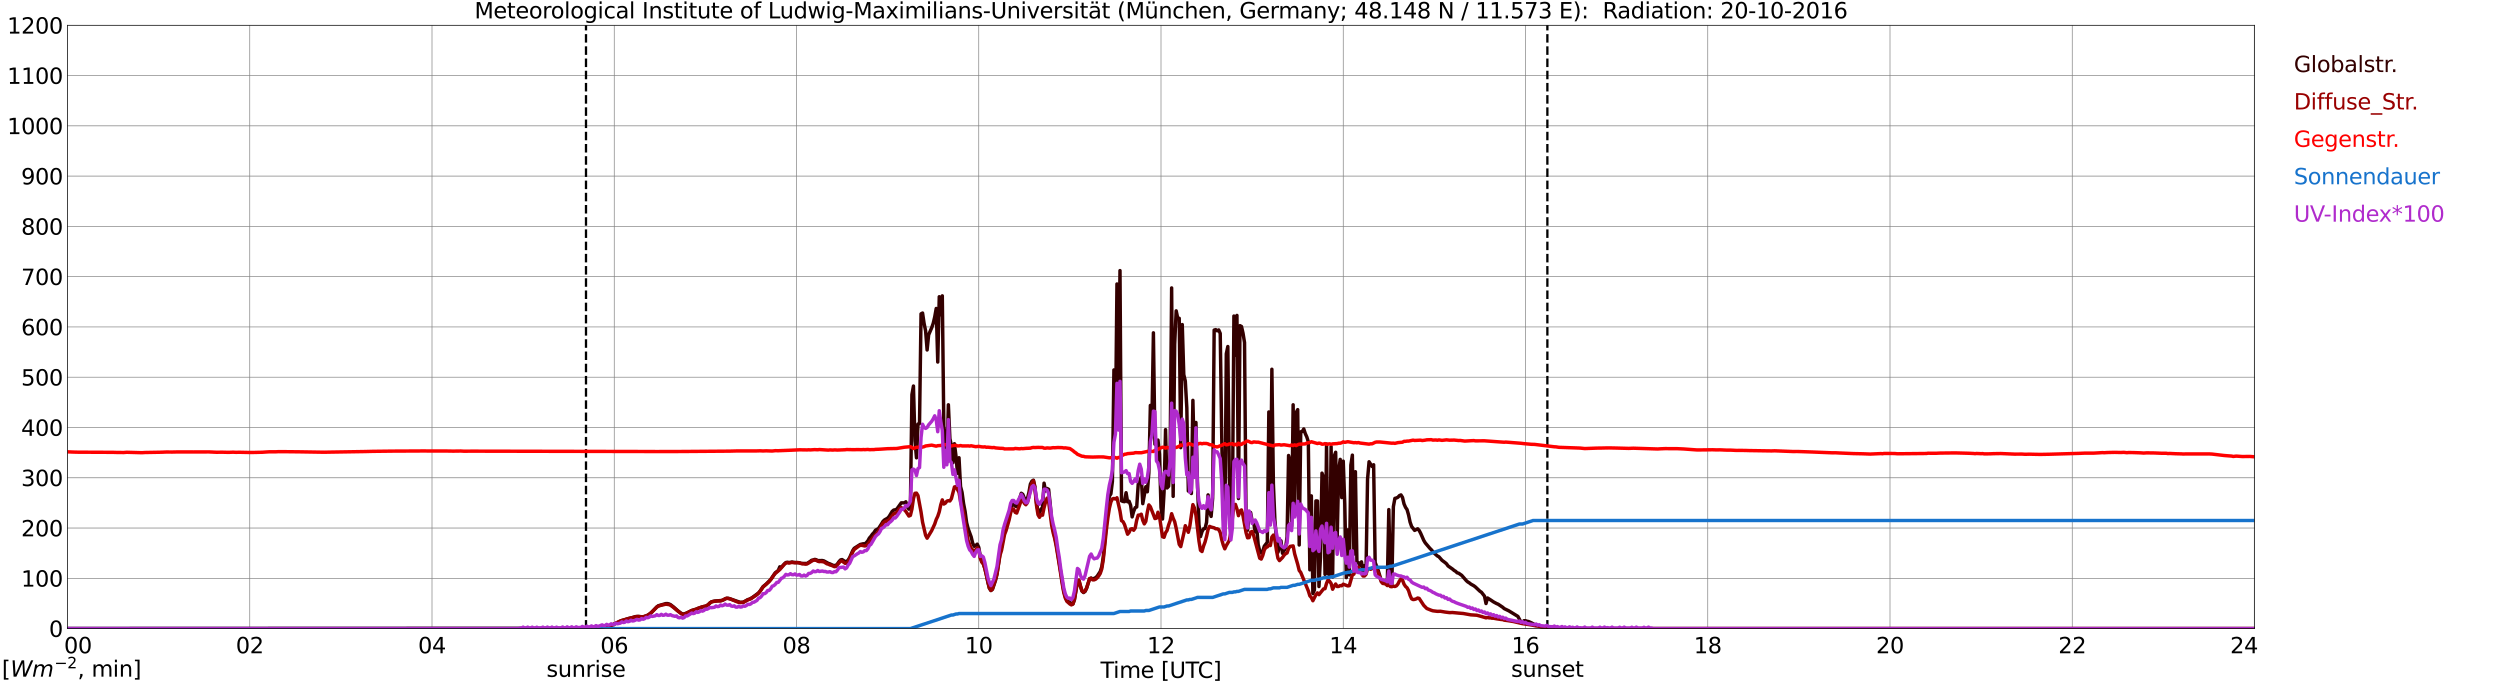 <?xml version="1.0" encoding="utf-8" standalone="no"?>
<!DOCTYPE svg PUBLIC "-//W3C//DTD SVG 1.1//EN"
  "http://www.w3.org/Graphics/SVG/1.1/DTD/svg11.dtd">
<svg xmlns:xlink="http://www.w3.org/1999/xlink" width="1085.4pt" height="296.64pt" viewBox="0 0 1085.4 296.64" xmlns="http://www.w3.org/2000/svg" version="1.1">
 <defs>
  <style type="text/css">*{stroke-linejoin: round; stroke-linecap: butt}</style>
 </defs>
 <g id="figure_1">
  <g id="patch_1">
   <path d="M 0 296.64 
L 1085.4 296.64 
L 1085.4 0 
L 0 0 
z
" style="fill: #ffffff"/>
  </g>
  <g id="axes_1">
   <g id="patch_2">
    <path d="M 29.306 272.909 
L 978.814 272.909 
L 978.814 10.976 
L 29.306 10.976 
z
" style="fill: #ffffff"/>
   </g>
   <g id="patch_3">
    <path d="M 978.814 272.909 
L 978.814 272.909 
L 978.814 10.976 
L 978.814 10.976 
z
" clip-path="url(#p27d0712f0a)" style="fill: #d3d3d3; opacity: 0.25; stroke: #d3d3d3; stroke-linejoin: miter"/>
   </g>
   <g id="matplotlib.axis_1">
    <g id="xtick_1">
     <g id="line2d_1">
      <path d="M 29.306 272.909 
L 29.306 10.976 
" clip-path="url(#p27d0712f0a)" style="fill: none; stroke: #808080; stroke-width: 0.3; stroke-linecap: square"/>
     </g>
     <g id="line2d_2"/>
     <g id="text_1">
      <!--    00 -->
      <g transform="translate(18.733 283.627) scale(0.095 -0.095)">
       <defs>
        <path id="DejaVuSans-20" transform="scale(0.016)"/>
        <path id="DejaVuSans-30" d="M 2034 4250 
Q 1547 4250 1301 3770 
Q 1056 3291 1056 2328 
Q 1056 1369 1301 889 
Q 1547 409 2034 409 
Q 2525 409 2770 889 
Q 3016 1369 3016 2328 
Q 3016 3291 2770 3770 
Q 2525 4250 2034 4250 
z
M 2034 4750 
Q 2819 4750 3233 4129 
Q 3647 3509 3647 2328 
Q 3647 1150 3233 529 
Q 2819 -91 2034 -91 
Q 1250 -91 836 529 
Q 422 1150 422 2328 
Q 422 3509 836 4129 
Q 1250 4750 2034 4750 
z
" transform="scale(0.016)"/>
       </defs>
       <use xlink:href="#DejaVuSans-20"/>
       <use xlink:href="#DejaVuSans-20" transform="translate(31.787 0)"/>
       <use xlink:href="#DejaVuSans-20" transform="translate(63.574 0)"/>
       <use xlink:href="#DejaVuSans-30" transform="translate(95.361 0)"/>
       <use xlink:href="#DejaVuSans-30" transform="translate(158.984 0)"/>
      </g>
     </g>
    </g>
    <g id="xtick_2">
     <g id="line2d_3">
      <path d="M 108.431 272.909 
L 108.431 10.976 
" clip-path="url(#p27d0712f0a)" style="fill: none; stroke: #808080; stroke-width: 0.3; stroke-linecap: square"/>
     </g>
     <g id="line2d_4"/>
     <g id="text_2">
      <!-- 02 -->
      <g transform="translate(102.387 283.627) scale(0.095 -0.095)">
       <defs>
        <path id="DejaVuSans-32" d="M 1228 531 
L 3431 531 
L 3431 0 
L 469 0 
L 469 531 
Q 828 903 1448 1529 
Q 2069 2156 2228 2338 
Q 2531 2678 2651 2914 
Q 2772 3150 2772 3378 
Q 2772 3750 2511 3984 
Q 2250 4219 1831 4219 
Q 1534 4219 1204 4116 
Q 875 4013 500 3803 
L 500 4441 
Q 881 4594 1212 4672 
Q 1544 4750 1819 4750 
Q 2544 4750 2975 4387 
Q 3406 4025 3406 3419 
Q 3406 3131 3298 2873 
Q 3191 2616 2906 2266 
Q 2828 2175 2409 1742 
Q 1991 1309 1228 531 
z
" transform="scale(0.016)"/>
       </defs>
       <use xlink:href="#DejaVuSans-30"/>
       <use xlink:href="#DejaVuSans-32" transform="translate(63.623 0)"/>
      </g>
     </g>
    </g>
    <g id="xtick_3">
     <g id="line2d_5">
      <path d="M 187.557 272.909 
L 187.557 10.976 
" clip-path="url(#p27d0712f0a)" style="fill: none; stroke: #808080; stroke-width: 0.3; stroke-linecap: square"/>
     </g>
     <g id="line2d_6"/>
     <g id="text_3">
      <!-- 04 -->
      <g transform="translate(181.513 283.627) scale(0.095 -0.095)">
       <defs>
        <path id="DejaVuSans-34" d="M 2419 4116 
L 825 1625 
L 2419 1625 
L 2419 4116 
z
M 2253 4666 
L 3047 4666 
L 3047 1625 
L 3713 1625 
L 3713 1100 
L 3047 1100 
L 3047 0 
L 2419 0 
L 2419 1100 
L 313 1100 
L 313 1709 
L 2253 4666 
z
" transform="scale(0.016)"/>
       </defs>
       <use xlink:href="#DejaVuSans-30"/>
       <use xlink:href="#DejaVuSans-34" transform="translate(63.623 0)"/>
      </g>
     </g>
    </g>
    <g id="xtick_4">
     <g id="line2d_7">
      <path d="M 266.683 272.909 
L 266.683 10.976 
" clip-path="url(#p27d0712f0a)" style="fill: none; stroke: #808080; stroke-width: 0.3; stroke-linecap: square"/>
     </g>
     <g id="line2d_8"/>
     <g id="text_4">
      <!-- 06 -->
      <g transform="translate(260.638 283.627) scale(0.095 -0.095)">
       <defs>
        <path id="DejaVuSans-36" d="M 2113 2584 
Q 1688 2584 1439 2293 
Q 1191 2003 1191 1497 
Q 1191 994 1439 701 
Q 1688 409 2113 409 
Q 2538 409 2786 701 
Q 3034 994 3034 1497 
Q 3034 2003 2786 2293 
Q 2538 2584 2113 2584 
z
M 3366 4563 
L 3366 3988 
Q 3128 4100 2886 4159 
Q 2644 4219 2406 4219 
Q 1781 4219 1451 3797 
Q 1122 3375 1075 2522 
Q 1259 2794 1537 2939 
Q 1816 3084 2150 3084 
Q 2853 3084 3261 2657 
Q 3669 2231 3669 1497 
Q 3669 778 3244 343 
Q 2819 -91 2113 -91 
Q 1303 -91 875 529 
Q 447 1150 447 2328 
Q 447 3434 972 4092 
Q 1497 4750 2381 4750 
Q 2619 4750 2861 4703 
Q 3103 4656 3366 4563 
z
" transform="scale(0.016)"/>
       </defs>
       <use xlink:href="#DejaVuSans-30"/>
       <use xlink:href="#DejaVuSans-36" transform="translate(63.623 0)"/>
      </g>
     </g>
    </g>
    <g id="xtick_5">
     <g id="line2d_9">
      <path d="M 345.808 272.909 
L 345.808 10.976 
" clip-path="url(#p27d0712f0a)" style="fill: none; stroke: #808080; stroke-width: 0.3; stroke-linecap: square"/>
     </g>
     <g id="line2d_10"/>
     <g id="text_5">
      <!-- 08 -->
      <g transform="translate(339.764 283.627) scale(0.095 -0.095)">
       <defs>
        <path id="DejaVuSans-38" d="M 2034 2216 
Q 1584 2216 1326 1975 
Q 1069 1734 1069 1313 
Q 1069 891 1326 650 
Q 1584 409 2034 409 
Q 2484 409 2743 651 
Q 3003 894 3003 1313 
Q 3003 1734 2745 1975 
Q 2488 2216 2034 2216 
z
M 1403 2484 
Q 997 2584 770 2862 
Q 544 3141 544 3541 
Q 544 4100 942 4425 
Q 1341 4750 2034 4750 
Q 2731 4750 3128 4425 
Q 3525 4100 3525 3541 
Q 3525 3141 3298 2862 
Q 3072 2584 2669 2484 
Q 3125 2378 3379 2068 
Q 3634 1759 3634 1313 
Q 3634 634 3220 271 
Q 2806 -91 2034 -91 
Q 1263 -91 848 271 
Q 434 634 434 1313 
Q 434 1759 690 2068 
Q 947 2378 1403 2484 
z
M 1172 3481 
Q 1172 3119 1398 2916 
Q 1625 2713 2034 2713 
Q 2441 2713 2670 2916 
Q 2900 3119 2900 3481 
Q 2900 3844 2670 4047 
Q 2441 4250 2034 4250 
Q 1625 4250 1398 4047 
Q 1172 3844 1172 3481 
z
" transform="scale(0.016)"/>
       </defs>
       <use xlink:href="#DejaVuSans-30"/>
       <use xlink:href="#DejaVuSans-38" transform="translate(63.623 0)"/>
      </g>
     </g>
    </g>
    <g id="xtick_6">
     <g id="line2d_11">
      <path d="M 424.934 272.909 
L 424.934 10.976 
" clip-path="url(#p27d0712f0a)" style="fill: none; stroke: #808080; stroke-width: 0.3; stroke-linecap: square"/>
     </g>
     <g id="line2d_12"/>
     <g id="text_6">
      <!-- 10 -->
      <g transform="translate(418.89 283.627) scale(0.095 -0.095)">
       <defs>
        <path id="DejaVuSans-31" d="M 794 531 
L 1825 531 
L 1825 4091 
L 703 3866 
L 703 4441 
L 1819 4666 
L 2450 4666 
L 2450 531 
L 3481 531 
L 3481 0 
L 794 0 
L 794 531 
z
" transform="scale(0.016)"/>
       </defs>
       <use xlink:href="#DejaVuSans-31"/>
       <use xlink:href="#DejaVuSans-30" transform="translate(63.623 0)"/>
      </g>
     </g>
    </g>
    <g id="xtick_7">
     <g id="line2d_13">
      <path d="M 504.06 272.909 
L 504.06 10.976 
" clip-path="url(#p27d0712f0a)" style="fill: none; stroke: #808080; stroke-width: 0.3; stroke-linecap: square"/>
     </g>
     <g id="line2d_14"/>
     <g id="text_7">
      <!-- 12 -->
      <g transform="translate(498.015 283.627) scale(0.095 -0.095)">
       <use xlink:href="#DejaVuSans-31"/>
       <use xlink:href="#DejaVuSans-32" transform="translate(63.623 0)"/>
      </g>
     </g>
    </g>
    <g id="xtick_8">
     <g id="line2d_15">
      <path d="M 583.185 272.909 
L 583.185 10.976 
" clip-path="url(#p27d0712f0a)" style="fill: none; stroke: #808080; stroke-width: 0.3; stroke-linecap: square"/>
     </g>
     <g id="line2d_16"/>
     <g id="text_8">
      <!-- 14 -->
      <g transform="translate(577.141 283.627) scale(0.095 -0.095)">
       <use xlink:href="#DejaVuSans-31"/>
       <use xlink:href="#DejaVuSans-34" transform="translate(63.623 0)"/>
      </g>
     </g>
    </g>
    <g id="xtick_9">
     <g id="line2d_17">
      <path d="M 662.311 272.909 
L 662.311 10.976 
" clip-path="url(#p27d0712f0a)" style="fill: none; stroke: #808080; stroke-width: 0.3; stroke-linecap: square"/>
     </g>
     <g id="line2d_18"/>
     <g id="text_9">
      <!-- 16 -->
      <g transform="translate(656.267 283.627) scale(0.095 -0.095)">
       <use xlink:href="#DejaVuSans-31"/>
       <use xlink:href="#DejaVuSans-36" transform="translate(63.623 0)"/>
      </g>
     </g>
    </g>
    <g id="xtick_10">
     <g id="line2d_19">
      <path d="M 741.437 272.909 
L 741.437 10.976 
" clip-path="url(#p27d0712f0a)" style="fill: none; stroke: #808080; stroke-width: 0.3; stroke-linecap: square"/>
     </g>
     <g id="line2d_20"/>
     <g id="text_10">
      <!-- 18 -->
      <g transform="translate(735.392 283.627) scale(0.095 -0.095)">
       <use xlink:href="#DejaVuSans-31"/>
       <use xlink:href="#DejaVuSans-38" transform="translate(63.623 0)"/>
      </g>
     </g>
    </g>
    <g id="xtick_11">
     <g id="line2d_21">
      <path d="M 820.562 272.909 
L 820.562 10.976 
" clip-path="url(#p27d0712f0a)" style="fill: none; stroke: #808080; stroke-width: 0.3; stroke-linecap: square"/>
     </g>
     <g id="line2d_22"/>
     <g id="text_11">
      <!-- 20 -->
      <g transform="translate(814.518 283.627) scale(0.095 -0.095)">
       <use xlink:href="#DejaVuSans-32"/>
       <use xlink:href="#DejaVuSans-30" transform="translate(63.623 0)"/>
      </g>
     </g>
    </g>
    <g id="xtick_12">
     <g id="line2d_23">
      <path d="M 899.688 272.909 
L 899.688 10.976 
" clip-path="url(#p27d0712f0a)" style="fill: none; stroke: #808080; stroke-width: 0.3; stroke-linecap: square"/>
     </g>
     <g id="line2d_24"/>
     <g id="text_12">
      <!-- 22 -->
      <g transform="translate(893.644 283.627) scale(0.095 -0.095)">
       <use xlink:href="#DejaVuSans-32"/>
       <use xlink:href="#DejaVuSans-32" transform="translate(63.623 0)"/>
      </g>
     </g>
    </g>
    <g id="xtick_13">
     <g id="line2d_25">
      <path d="M 978.814 272.909 
L 978.814 10.976 
" clip-path="url(#p27d0712f0a)" style="fill: none; stroke: #808080; stroke-width: 0.3; stroke-linecap: square"/>
     </g>
     <g id="line2d_26"/>
     <g id="text_13">
      <!-- 24    -->
      <g transform="translate(968.241 283.627) scale(0.095 -0.095)">
       <use xlink:href="#DejaVuSans-32"/>
       <use xlink:href="#DejaVuSans-34" transform="translate(63.623 0)"/>
       <use xlink:href="#DejaVuSans-20" transform="translate(127.246 0)"/>
       <use xlink:href="#DejaVuSans-20" transform="translate(159.033 0)"/>
       <use xlink:href="#DejaVuSans-20" transform="translate(190.82 0)"/>
      </g>
     </g>
    </g>
    <g id="text_14">
     <!-- Time [UTC] -->
     <g transform="translate(477.806 294.322) scale(0.095 -0.095)">
      <defs>
       <path id="DejaVuSans-54" d="M -19 4666 
L 3928 4666 
L 3928 4134 
L 2272 4134 
L 2272 0 
L 1638 0 
L 1638 4134 
L -19 4134 
L -19 4666 
z
" transform="scale(0.016)"/>
       <path id="DejaVuSans-69" d="M 603 3500 
L 1178 3500 
L 1178 0 
L 603 0 
L 603 3500 
z
M 603 4863 
L 1178 4863 
L 1178 4134 
L 603 4134 
L 603 4863 
z
" transform="scale(0.016)"/>
       <path id="DejaVuSans-6d" d="M 3328 2828 
Q 3544 3216 3844 3400 
Q 4144 3584 4550 3584 
Q 5097 3584 5394 3201 
Q 5691 2819 5691 2113 
L 5691 0 
L 5113 0 
L 5113 2094 
Q 5113 2597 4934 2840 
Q 4756 3084 4391 3084 
Q 3944 3084 3684 2787 
Q 3425 2491 3425 1978 
L 3425 0 
L 2847 0 
L 2847 2094 
Q 2847 2600 2669 2842 
Q 2491 3084 2119 3084 
Q 1678 3084 1418 2786 
Q 1159 2488 1159 1978 
L 1159 0 
L 581 0 
L 581 3500 
L 1159 3500 
L 1159 2956 
Q 1356 3278 1631 3431 
Q 1906 3584 2284 3584 
Q 2666 3584 2933 3390 
Q 3200 3197 3328 2828 
z
" transform="scale(0.016)"/>
       <path id="DejaVuSans-65" d="M 3597 1894 
L 3597 1613 
L 953 1613 
Q 991 1019 1311 708 
Q 1631 397 2203 397 
Q 2534 397 2845 478 
Q 3156 559 3463 722 
L 3463 178 
Q 3153 47 2828 -22 
Q 2503 -91 2169 -91 
Q 1331 -91 842 396 
Q 353 884 353 1716 
Q 353 2575 817 3079 
Q 1281 3584 2069 3584 
Q 2775 3584 3186 3129 
Q 3597 2675 3597 1894 
z
M 3022 2063 
Q 3016 2534 2758 2815 
Q 2500 3097 2075 3097 
Q 1594 3097 1305 2825 
Q 1016 2553 972 2059 
L 3022 2063 
z
" transform="scale(0.016)"/>
       <path id="DejaVuSans-5b" d="M 550 4863 
L 1875 4863 
L 1875 4416 
L 1125 4416 
L 1125 -397 
L 1875 -397 
L 1875 -844 
L 550 -844 
L 550 4863 
z
" transform="scale(0.016)"/>
       <path id="DejaVuSans-55" d="M 556 4666 
L 1191 4666 
L 1191 1831 
Q 1191 1081 1462 751 
Q 1734 422 2344 422 
Q 2950 422 3222 751 
Q 3494 1081 3494 1831 
L 3494 4666 
L 4128 4666 
L 4128 1753 
Q 4128 841 3676 375 
Q 3225 -91 2344 -91 
Q 1459 -91 1007 375 
Q 556 841 556 1753 
L 556 4666 
z
" transform="scale(0.016)"/>
       <path id="DejaVuSans-43" d="M 4122 4306 
L 4122 3641 
Q 3803 3938 3442 4084 
Q 3081 4231 2675 4231 
Q 1875 4231 1450 3742 
Q 1025 3253 1025 2328 
Q 1025 1406 1450 917 
Q 1875 428 2675 428 
Q 3081 428 3442 575 
Q 3803 722 4122 1019 
L 4122 359 
Q 3791 134 3420 21 
Q 3050 -91 2638 -91 
Q 1578 -91 968 557 
Q 359 1206 359 2328 
Q 359 3453 968 4101 
Q 1578 4750 2638 4750 
Q 3056 4750 3426 4639 
Q 3797 4528 4122 4306 
z
" transform="scale(0.016)"/>
       <path id="DejaVuSans-5d" d="M 1947 4863 
L 1947 -844 
L 622 -844 
L 622 -397 
L 1369 -397 
L 1369 4416 
L 622 4416 
L 622 4863 
L 1947 4863 
z
" transform="scale(0.016)"/>
      </defs>
      <use xlink:href="#DejaVuSans-54"/>
      <use xlink:href="#DejaVuSans-69" transform="translate(57.959 0)"/>
      <use xlink:href="#DejaVuSans-6d" transform="translate(85.742 0)"/>
      <use xlink:href="#DejaVuSans-65" transform="translate(183.154 0)"/>
      <use xlink:href="#DejaVuSans-20" transform="translate(244.678 0)"/>
      <use xlink:href="#DejaVuSans-5b" transform="translate(276.465 0)"/>
      <use xlink:href="#DejaVuSans-55" transform="translate(315.479 0)"/>
      <use xlink:href="#DejaVuSans-54" transform="translate(388.672 0)"/>
      <use xlink:href="#DejaVuSans-43" transform="translate(443.881 0)"/>
      <use xlink:href="#DejaVuSans-5d" transform="translate(513.705 0)"/>
     </g>
    </g>
   </g>
   <g id="matplotlib.axis_2">
    <g id="ytick_1">
     <g id="line2d_27">
      <path d="M 29.306 272.909 
L 978.814 272.909 
" clip-path="url(#p27d0712f0a)" style="fill: none; stroke: #808080; stroke-width: 0.3; stroke-linecap: square"/>
     </g>
     <g id="line2d_28"/>
     <g id="text_15">
      <!-- 0 -->
      <g transform="translate(21.261 276.518) scale(0.095 -0.095)">
       <use xlink:href="#DejaVuSans-30"/>
      </g>
     </g>
    </g>
    <g id="ytick_2">
     <g id="line2d_29">
      <path d="M 29.306 251.081 
L 978.814 251.081 
" clip-path="url(#p27d0712f0a)" style="fill: none; stroke: #808080; stroke-width: 0.3; stroke-linecap: square"/>
     </g>
     <g id="line2d_30"/>
     <g id="text_16">
      <!-- 100 -->
      <g transform="translate(9.173 254.69) scale(0.095 -0.095)">
       <use xlink:href="#DejaVuSans-31"/>
       <use xlink:href="#DejaVuSans-30" transform="translate(63.623 0)"/>
       <use xlink:href="#DejaVuSans-30" transform="translate(127.246 0)"/>
      </g>
     </g>
    </g>
    <g id="ytick_3">
     <g id="line2d_31">
      <path d="M 29.306 229.253 
L 978.814 229.253 
" clip-path="url(#p27d0712f0a)" style="fill: none; stroke: #808080; stroke-width: 0.3; stroke-linecap: square"/>
     </g>
     <g id="line2d_32"/>
     <g id="text_17">
      <!-- 200 -->
      <g transform="translate(9.173 232.863) scale(0.095 -0.095)">
       <use xlink:href="#DejaVuSans-32"/>
       <use xlink:href="#DejaVuSans-30" transform="translate(63.623 0)"/>
       <use xlink:href="#DejaVuSans-30" transform="translate(127.246 0)"/>
      </g>
     </g>
    </g>
    <g id="ytick_4">
     <g id="line2d_33">
      <path d="M 29.306 207.426 
L 978.814 207.426 
" clip-path="url(#p27d0712f0a)" style="fill: none; stroke: #808080; stroke-width: 0.3; stroke-linecap: square"/>
     </g>
     <g id="line2d_34"/>
     <g id="text_18">
      <!-- 300 -->
      <g transform="translate(9.173 211.035) scale(0.095 -0.095)">
       <defs>
        <path id="DejaVuSans-33" d="M 2597 2516 
Q 3050 2419 3304 2112 
Q 3559 1806 3559 1356 
Q 3559 666 3084 287 
Q 2609 -91 1734 -91 
Q 1441 -91 1130 -33 
Q 819 25 488 141 
L 488 750 
Q 750 597 1062 519 
Q 1375 441 1716 441 
Q 2309 441 2620 675 
Q 2931 909 2931 1356 
Q 2931 1769 2642 2001 
Q 2353 2234 1838 2234 
L 1294 2234 
L 1294 2753 
L 1863 2753 
Q 2328 2753 2575 2939 
Q 2822 3125 2822 3475 
Q 2822 3834 2567 4026 
Q 2313 4219 1838 4219 
Q 1578 4219 1281 4162 
Q 984 4106 628 3988 
L 628 4550 
Q 988 4650 1302 4700 
Q 1616 4750 1894 4750 
Q 2613 4750 3031 4423 
Q 3450 4097 3450 3541 
Q 3450 3153 3228 2886 
Q 3006 2619 2597 2516 
z
" transform="scale(0.016)"/>
       </defs>
       <use xlink:href="#DejaVuSans-33"/>
       <use xlink:href="#DejaVuSans-30" transform="translate(63.623 0)"/>
       <use xlink:href="#DejaVuSans-30" transform="translate(127.246 0)"/>
      </g>
     </g>
    </g>
    <g id="ytick_5">
     <g id="line2d_35">
      <path d="M 29.306 185.598 
L 978.814 185.598 
" clip-path="url(#p27d0712f0a)" style="fill: none; stroke: #808080; stroke-width: 0.3; stroke-linecap: square"/>
     </g>
     <g id="line2d_36"/>
     <g id="text_19">
      <!-- 400 -->
      <g transform="translate(9.173 189.207) scale(0.095 -0.095)">
       <use xlink:href="#DejaVuSans-34"/>
       <use xlink:href="#DejaVuSans-30" transform="translate(63.623 0)"/>
       <use xlink:href="#DejaVuSans-30" transform="translate(127.246 0)"/>
      </g>
     </g>
    </g>
    <g id="ytick_6">
     <g id="line2d_37">
      <path d="M 29.306 163.77 
L 978.814 163.77 
" clip-path="url(#p27d0712f0a)" style="fill: none; stroke: #808080; stroke-width: 0.3; stroke-linecap: square"/>
     </g>
     <g id="line2d_38"/>
     <g id="text_20">
      <!-- 500 -->
      <g transform="translate(9.173 167.379) scale(0.095 -0.095)">
       <defs>
        <path id="DejaVuSans-35" d="M 691 4666 
L 3169 4666 
L 3169 4134 
L 1269 4134 
L 1269 2991 
Q 1406 3038 1543 3061 
Q 1681 3084 1819 3084 
Q 2600 3084 3056 2656 
Q 3513 2228 3513 1497 
Q 3513 744 3044 326 
Q 2575 -91 1722 -91 
Q 1428 -91 1123 -41 
Q 819 9 494 109 
L 494 744 
Q 775 591 1075 516 
Q 1375 441 1709 441 
Q 2250 441 2565 725 
Q 2881 1009 2881 1497 
Q 2881 1984 2565 2268 
Q 2250 2553 1709 2553 
Q 1456 2553 1204 2497 
Q 953 2441 691 2322 
L 691 4666 
z
" transform="scale(0.016)"/>
       </defs>
       <use xlink:href="#DejaVuSans-35"/>
       <use xlink:href="#DejaVuSans-30" transform="translate(63.623 0)"/>
       <use xlink:href="#DejaVuSans-30" transform="translate(127.246 0)"/>
      </g>
     </g>
    </g>
    <g id="ytick_7">
     <g id="line2d_39">
      <path d="M 29.306 141.942 
L 978.814 141.942 
" clip-path="url(#p27d0712f0a)" style="fill: none; stroke: #808080; stroke-width: 0.3; stroke-linecap: square"/>
     </g>
     <g id="line2d_40"/>
     <g id="text_21">
      <!-- 600 -->
      <g transform="translate(9.173 145.551) scale(0.095 -0.095)">
       <use xlink:href="#DejaVuSans-36"/>
       <use xlink:href="#DejaVuSans-30" transform="translate(63.623 0)"/>
       <use xlink:href="#DejaVuSans-30" transform="translate(127.246 0)"/>
      </g>
     </g>
    </g>
    <g id="ytick_8">
     <g id="line2d_41">
      <path d="M 29.306 120.114 
L 978.814 120.114 
" clip-path="url(#p27d0712f0a)" style="fill: none; stroke: #808080; stroke-width: 0.3; stroke-linecap: square"/>
     </g>
     <g id="line2d_42"/>
     <g id="text_22">
      <!-- 700 -->
      <g transform="translate(9.173 123.724) scale(0.095 -0.095)">
       <defs>
        <path id="DejaVuSans-37" d="M 525 4666 
L 3525 4666 
L 3525 4397 
L 1831 0 
L 1172 0 
L 2766 4134 
L 525 4134 
L 525 4666 
z
" transform="scale(0.016)"/>
       </defs>
       <use xlink:href="#DejaVuSans-37"/>
       <use xlink:href="#DejaVuSans-30" transform="translate(63.623 0)"/>
       <use xlink:href="#DejaVuSans-30" transform="translate(127.246 0)"/>
      </g>
     </g>
    </g>
    <g id="ytick_9">
     <g id="line2d_43">
      <path d="M 29.306 98.287 
L 978.814 98.287 
" clip-path="url(#p27d0712f0a)" style="fill: none; stroke: #808080; stroke-width: 0.3; stroke-linecap: square"/>
     </g>
     <g id="line2d_44"/>
     <g id="text_23">
      <!-- 800 -->
      <g transform="translate(9.173 101.896) scale(0.095 -0.095)">
       <use xlink:href="#DejaVuSans-38"/>
       <use xlink:href="#DejaVuSans-30" transform="translate(63.623 0)"/>
       <use xlink:href="#DejaVuSans-30" transform="translate(127.246 0)"/>
      </g>
     </g>
    </g>
    <g id="ytick_10">
     <g id="line2d_45">
      <path d="M 29.306 76.459 
L 978.814 76.459 
" clip-path="url(#p27d0712f0a)" style="fill: none; stroke: #808080; stroke-width: 0.3; stroke-linecap: square"/>
     </g>
     <g id="line2d_46"/>
     <g id="text_24">
      <!-- 900 -->
      <g transform="translate(9.173 80.068) scale(0.095 -0.095)">
       <defs>
        <path id="DejaVuSans-39" d="M 703 97 
L 703 672 
Q 941 559 1184 500 
Q 1428 441 1663 441 
Q 2288 441 2617 861 
Q 2947 1281 2994 2138 
Q 2813 1869 2534 1725 
Q 2256 1581 1919 1581 
Q 1219 1581 811 2004 
Q 403 2428 403 3163 
Q 403 3881 828 4315 
Q 1253 4750 1959 4750 
Q 2769 4750 3195 4129 
Q 3622 3509 3622 2328 
Q 3622 1225 3098 567 
Q 2575 -91 1691 -91 
Q 1453 -91 1209 -44 
Q 966 3 703 97 
z
M 1959 2075 
Q 2384 2075 2632 2365 
Q 2881 2656 2881 3163 
Q 2881 3666 2632 3958 
Q 2384 4250 1959 4250 
Q 1534 4250 1286 3958 
Q 1038 3666 1038 3163 
Q 1038 2656 1286 2365 
Q 1534 2075 1959 2075 
z
" transform="scale(0.016)"/>
       </defs>
       <use xlink:href="#DejaVuSans-39"/>
       <use xlink:href="#DejaVuSans-30" transform="translate(63.623 0)"/>
       <use xlink:href="#DejaVuSans-30" transform="translate(127.246 0)"/>
      </g>
     </g>
    </g>
    <g id="ytick_11">
     <g id="line2d_47">
      <path d="M 29.306 54.631 
L 978.814 54.631 
" clip-path="url(#p27d0712f0a)" style="fill: none; stroke: #808080; stroke-width: 0.3; stroke-linecap: square"/>
     </g>
     <g id="line2d_48"/>
     <g id="text_25">
      <!-- 1000 -->
      <g transform="translate(3.128 58.24) scale(0.095 -0.095)">
       <use xlink:href="#DejaVuSans-31"/>
       <use xlink:href="#DejaVuSans-30" transform="translate(63.623 0)"/>
       <use xlink:href="#DejaVuSans-30" transform="translate(127.246 0)"/>
       <use xlink:href="#DejaVuSans-30" transform="translate(190.869 0)"/>
      </g>
     </g>
    </g>
    <g id="ytick_12">
     <g id="line2d_49">
      <path d="M 29.306 32.803 
L 978.814 32.803 
" clip-path="url(#p27d0712f0a)" style="fill: none; stroke: #808080; stroke-width: 0.3; stroke-linecap: square"/>
     </g>
     <g id="line2d_50"/>
     <g id="text_26">
      <!-- 1100 -->
      <g transform="translate(3.128 36.413) scale(0.095 -0.095)">
       <use xlink:href="#DejaVuSans-31"/>
       <use xlink:href="#DejaVuSans-31" transform="translate(63.623 0)"/>
       <use xlink:href="#DejaVuSans-30" transform="translate(127.246 0)"/>
       <use xlink:href="#DejaVuSans-30" transform="translate(190.869 0)"/>
      </g>
     </g>
    </g>
    <g id="ytick_13">
     <g id="line2d_51">
      <path d="M 29.306 10.976 
L 978.814 10.976 
" clip-path="url(#p27d0712f0a)" style="fill: none; stroke: #808080; stroke-width: 0.3; stroke-linecap: square"/>
     </g>
     <g id="line2d_52"/>
     <g id="text_27">
      <!-- 1200 -->
      <g transform="translate(3.128 14.585) scale(0.095 -0.095)">
       <use xlink:href="#DejaVuSans-31"/>
       <use xlink:href="#DejaVuSans-32" transform="translate(63.623 0)"/>
       <use xlink:href="#DejaVuSans-30" transform="translate(127.246 0)"/>
       <use xlink:href="#DejaVuSans-30" transform="translate(190.869 0)"/>
      </g>
     </g>
    </g>
   </g>
   <g id="line2d_53">
    <path d="M 254.418 272.909 
L 254.418 10.976 
" clip-path="url(#p27d0712f0a)" style="fill: none; stroke-dasharray: 3.7,1.6; stroke-dashoffset: 0; stroke: #000000"/>
   </g>
   <g id="line2d_54">
    <path d="M 671.806 272.909 
L 671.806 10.976 
" clip-path="url(#p27d0712f0a)" style="fill: none; stroke-dasharray: 3.7,1.6; stroke-dashoffset: 0; stroke: #000000"/>
   </g>
   <g id="line2d_55">
    <path d="M 29.306 272.909 
L 247.561 272.804 
L 254.814 272.566 
L 256.133 272.479 
L 259.43 272.241 
L 265.364 271.619 
L 268.002 270.316 
L 269.98 269.397 
L 271.298 269.043 
L 272.617 268.598 
L 274.595 268.124 
L 275.914 267.709 
L 277.233 267.62 
L 278.552 267.768 
L 279.211 267.799 
L 280.53 267.413 
L 281.849 266.762 
L 282.508 266.23 
L 285.145 263.503 
L 285.805 263.001 
L 289.102 262.052 
L 289.761 262.052 
L 290.42 262.2 
L 291.08 262.497 
L 292.399 263.503 
L 294.377 265.252 
L 295.696 266.23 
L 296.355 266.555 
L 297.014 266.555 
L 298.333 266.051 
L 300.311 265.073 
L 302.949 264.215 
L 304.267 263.711 
L 305.586 263.326 
L 306.246 263.237 
L 306.905 262.94 
L 307.564 262.438 
L 308.224 261.785 
L 308.883 261.312 
L 310.202 260.956 
L 313.499 260.69 
L 315.477 259.742 
L 316.136 259.742 
L 317.455 260.157 
L 321.411 261.519 
L 322.73 261.43 
L 324.708 260.305 
L 325.368 260.157 
L 326.686 259.387 
L 329.324 257.433 
L 329.983 256.632 
L 331.302 254.678 
L 332.621 253.611 
L 334.599 251.598 
L 336.577 248.695 
L 337.896 247.689 
L 338.555 246.089 
L 339.215 246.296 
L 340.533 244.845 
L 341.193 244.223 
L 341.852 244.105 
L 342.512 244.223 
L 343.171 244.164 
L 343.83 243.987 
L 344.49 244.133 
L 347.127 244.341 
L 347.787 244.609 
L 350.424 244.637 
L 351.743 243.749 
L 352.402 243.245 
L 353.062 243.127 
L 353.721 242.861 
L 354.38 243.009 
L 355.04 243.393 
L 357.018 243.365 
L 357.677 243.513 
L 359.655 244.609 
L 360.315 244.816 
L 361.634 245.436 
L 362.293 245.526 
L 362.952 245.467 
L 363.612 244.786 
L 364.271 243.839 
L 364.93 243.099 
L 365.59 242.95 
L 366.909 243.808 
L 367.568 243.749 
L 368.227 243.186 
L 368.887 242.09 
L 370.206 239.069 
L 370.865 238.063 
L 373.502 236.376 
L 374.821 236.079 
L 375.481 236.138 
L 376.14 235.575 
L 376.799 234.804 
L 377.459 233.59 
L 378.118 232.85 
L 378.777 231.903 
L 379.437 231.222 
L 380.096 230.185 
L 381.415 229.474 
L 382.734 227.431 
L 383.393 226.335 
L 384.053 225.713 
L 385.371 224.973 
L 386.031 224.231 
L 387.349 222.039 
L 388.009 221.448 
L 388.668 221.33 
L 389.328 221.064 
L 391.306 218.309 
L 392.624 218.337 
L 393.284 217.864 
L 393.943 220.086 
L 394.603 221.064 
L 395.262 219.581 
L 395.921 171.336 
L 396.581 167.603 
L 397.24 191.417 
L 397.899 198.76 
L 398.559 184.1 
L 399.218 183.893 
L 399.878 136.269 
L 400.537 135.913 
L 401.196 140.386 
L 401.856 143.614 
L 402.515 151.937 
L 403.175 145.391 
L 404.493 142.311 
L 405.153 140.416 
L 405.812 137.631 
L 406.471 133.929 
L 407.131 157.178 
L 407.79 128.835 
L 408.45 136.684 
L 409.109 128.451 
L 409.768 185.048 
L 410.428 189.876 
L 411.087 200.746 
L 411.746 175.749 
L 412.406 190.439 
L 413.065 193.46 
L 413.725 200.892 
L 414.384 192.659 
L 415.043 197.992 
L 415.703 205.485 
L 416.362 198.732 
L 417.022 211.2 
L 417.681 213.747 
L 418.34 218.604 
L 419 222.011 
L 419.659 226.868 
L 420.318 229.474 
L 421.637 233.086 
L 422.297 235.841 
L 422.956 237.175 
L 423.615 236.849 
L 424.275 236.256 
L 424.934 237.618 
L 425.593 241.409 
L 426.253 243.78 
L 426.912 244.696 
L 427.572 246.77 
L 428.231 249.525 
L 428.89 252.812 
L 429.55 255.359 
L 430.209 256.396 
L 430.869 255.892 
L 432.187 252.041 
L 432.847 249.376 
L 434.165 240.224 
L 434.825 237.589 
L 435.484 233.562 
L 436.144 230.452 
L 437.462 226.422 
L 438.122 224.231 
L 438.781 221.271 
L 439.44 218.9 
L 440.1 218.811 
L 440.759 219.73 
L 441.419 219.907 
L 442.078 218.396 
L 443.397 214.162 
L 444.056 214.607 
L 444.716 216.294 
L 445.375 216.678 
L 446.034 216.619 
L 446.694 213.895 
L 447.353 210.193 
L 448.012 208.89 
L 448.672 208.475 
L 449.331 211.348 
L 449.991 218.278 
L 450.65 221.862 
L 451.309 222.661 
L 451.969 221.151 
L 452.628 220.234 
L 453.287 209.779 
L 453.947 213.155 
L 454.606 212.088 
L 455.266 212.444 
L 455.925 218.516 
L 456.584 225.89 
L 457.244 229.888 
L 458.563 236.107 
L 461.859 256.693 
L 462.519 259.092 
L 463.178 260.572 
L 463.838 261.224 
L 464.497 261.491 
L 465.156 262.172 
L 465.816 262.2 
L 466.475 260.423 
L 467.794 252.576 
L 468.453 252.22 
L 469.113 254.678 
L 469.772 256.693 
L 470.431 257.254 
L 471.091 256.78 
L 471.75 255.418 
L 473.069 251.243 
L 473.728 250.946 
L 474.388 251.419 
L 475.706 250.797 
L 476.366 250.147 
L 477.685 248.132 
L 478.344 246.058 
L 479.003 241.765 
L 480.322 227.845 
L 480.981 220.352 
L 481.641 215.436 
L 482.3 214.428 
L 482.96 208.98 
L 483.619 160.614 
L 484.278 186.292 
L 484.938 123.297 
L 485.597 174.979 
L 486.256 117.491 
L 486.916 217.449 
L 487.575 217.715 
L 488.235 217.805 
L 488.894 213.926 
L 489.553 217.864 
L 490.213 217.628 
L 490.872 219.405 
L 491.532 224.41 
L 492.191 222.011 
L 492.85 220.411 
L 493.51 220.114 
L 494.169 210.311 
L 494.828 209.008 
L 495.488 207.142 
L 496.147 218.665 
L 497.466 211.32 
L 498.125 213.511 
L 498.785 205.337 
L 499.444 176.015 
L 500.103 183.657 
L 500.763 144.503 
L 501.422 192.866 
L 502.082 191.683 
L 502.741 191.061 
L 503.4 197.221 
L 504.06 220.321 
L 504.719 225.326 
L 505.379 213.895 
L 506.038 186.53 
L 506.697 211.852 
L 507.357 211.141 
L 508.016 199.057 
L 508.675 125.015 
L 509.335 215.495 
L 509.994 149.449 
L 510.654 134.966 
L 511.313 138.135 
L 511.972 138.194 
L 512.632 194.349 
L 513.291 140.919 
L 513.95 162.628 
L 514.61 165.442 
L 515.269 177.052 
L 515.929 213.184 
L 516.588 210.992 
L 517.247 214.251 
L 517.907 173.824 
L 518.566 200.954 
L 519.226 183.419 
L 519.885 209.364 
L 520.544 227.756 
L 521.204 232.968 
L 521.863 230.807 
L 522.522 229.592 
L 523.182 229.443 
L 523.841 226.778 
L 524.501 214.873 
L 525.16 222.188 
L 525.819 224.202 
L 526.479 216.384 
L 527.138 143.317 
L 527.797 143.11 
L 528.457 143.614 
L 529.116 143.258 
L 529.776 144.769 
L 530.435 190.35 
L 531.094 223.639 
L 531.754 232.198 
L 532.413 153.624 
L 533.073 150.455 
L 533.732 207.853 
L 534.391 227.075 
L 535.051 221.803 
L 535.71 137.217 
L 536.369 154.247 
L 537.029 136.95 
L 537.688 216.443 
L 538.348 141.392 
L 539.007 141.748 
L 539.666 144.651 
L 540.326 148.737 
L 540.985 225.505 
L 541.644 230.214 
L 542.304 223.403 
L 542.963 222.513 
L 543.623 226.186 
L 544.282 226.75 
L 544.941 230.925 
L 545.601 228.911 
L 546.26 236.522 
L 546.919 239.218 
L 547.579 240.106 
L 548.238 239.307 
L 548.898 237.144 
L 550.216 235.426 
L 550.876 178.857 
L 551.535 225.713 
L 552.195 160.319 
L 552.854 210.134 
L 553.513 225.92 
L 554.173 234.095 
L 554.832 239.781 
L 556.151 234.804 
L 556.81 240.224 
L 558.129 237.945 
L 558.788 233.086 
L 559.448 197.754 
L 560.107 200.331 
L 560.766 228.437 
L 561.426 175.749 
L 562.085 220.885 
L 562.745 179.126 
L 563.404 177.851 
L 564.063 236.611 
L 564.723 187.477 
L 565.382 187.359 
L 566.042 186.233 
L 566.701 188.248 
L 567.36 189.699 
L 568.02 191.771 
L 568.679 247.392 
L 569.338 215.288 
L 569.998 257.699 
L 570.657 256.158 
L 571.317 217.479 
L 571.976 217.508 
L 572.635 254.648 
L 573.295 241.972 
L 573.954 205.424 
L 574.613 207.29 
L 575.273 249.376 
L 575.932 192.779 
L 576.592 249.11 
L 577.251 249.643 
L 577.91 193.934 
L 578.57 250.503 
L 579.229 198.109 
L 579.889 196.361 
L 580.548 233.946 
L 581.207 204.062 
L 581.867 199.443 
L 582.526 216.028 
L 583.185 200.211 
L 583.845 218.872 
L 584.504 250.769 
L 585.164 230.037 
L 585.823 249.614 
L 586.482 201.929 
L 587.142 197.605 
L 587.801 240.58 
L 588.46 204.802 
L 589.12 244.253 
L 589.779 244.253 
L 590.439 245.556 
L 591.098 243.926 
L 591.757 248.014 
L 592.417 245.556 
L 593.076 247.303 
L 593.736 208.03 
L 594.395 200.478 
L 595.714 202.523 
L 596.373 201.781 
L 597.032 244.194 
L 598.351 247.658 
L 599.67 251.983 
L 600.329 252.843 
L 602.307 253.552 
L 602.967 221.24 
L 603.626 250.265 
L 604.286 253.552 
L 604.945 219.996 
L 605.604 216.384 
L 606.264 216.205 
L 606.923 215.879 
L 607.582 215.168 
L 608.242 214.873 
L 608.901 215.938 
L 609.561 218.752 
L 610.22 220.262 
L 610.879 221.24 
L 611.539 223.55 
L 612.198 226.66 
L 612.858 228.555 
L 614.176 230.273 
L 615.495 229.592 
L 616.154 230.303 
L 616.814 231.576 
L 618.133 234.597 
L 618.792 235.692 
L 620.77 238.032 
L 621.429 238.685 
L 622.748 240.224 
L 624.067 241.381 
L 624.726 241.734 
L 626.045 243.245 
L 627.364 244.223 
L 628.023 244.786 
L 628.683 245.705 
L 630.661 247.095 
L 631.32 247.658 
L 631.98 248.045 
L 632.639 248.695 
L 633.298 248.872 
L 634.617 249.791 
L 635.936 251.302 
L 636.595 252.072 
L 637.255 252.664 
L 637.914 253.05 
L 638.573 253.583 
L 639.892 254.322 
L 640.552 254.827 
L 642.53 256.693 
L 643.189 257.136 
L 644.508 258.823 
L 645.167 262.023 
L 645.827 259.624 
L 647.145 260.454 
L 648.464 261.342 
L 649.783 262.052 
L 650.442 262.32 
L 652.42 263.652 
L 653.08 264.243 
L 655.058 265.193 
L 659.014 267.62 
L 660.333 270.078 
L 660.992 270.139 
L 661.652 269.486 
L 662.311 269.486 
L 662.97 269.724 
L 663.63 269.842 
L 664.949 270.434 
L 666.267 271.176 
L 666.927 271.47 
L 668.246 271.796 
L 669.564 272.241 
L 673.521 272.686 
L 674.18 272.832 
L 678.136 272.909 
L 978.154 272.909 
L 978.154 272.909 
" clip-path="url(#p27d0712f0a)" style="fill: none; stroke: #330000; stroke-width: 1.5; stroke-linecap: square"/>
   </g>
   <g id="line2d_56">
    <path d="M 29.306 272.909 
L 246.242 272.909 
L 247.561 272.736 
L 250.858 272.651 
L 254.155 272.483 
L 255.473 272.483 
L 256.792 272.4 
L 262.067 272.023 
L 263.386 271.855 
L 265.364 271.56 
L 267.342 270.554 
L 269.32 269.587 
L 271.298 268.999 
L 273.277 268.454 
L 276.573 267.657 
L 277.892 267.74 
L 279.211 267.825 
L 281.189 267.153 
L 282.508 266.144 
L 283.167 265.599 
L 285.145 263.584 
L 285.805 263.165 
L 287.124 262.746 
L 289.102 262.325 
L 290.42 262.493 
L 291.08 262.746 
L 292.399 263.711 
L 293.717 264.843 
L 295.696 266.398 
L 296.355 266.734 
L 297.014 266.69 
L 297.674 266.481 
L 300.311 265.053 
L 302.289 264.551 
L 302.949 264.13 
L 304.927 263.46 
L 306.246 263.165 
L 306.905 262.914 
L 307.564 262.451 
L 308.224 261.779 
L 308.883 261.318 
L 309.543 261.15 
L 310.861 260.982 
L 311.521 260.899 
L 312.839 260.899 
L 314.158 260.395 
L 314.818 259.932 
L 315.477 259.764 
L 316.796 259.932 
L 320.093 261.318 
L 320.752 261.528 
L 321.411 261.611 
L 322.73 261.528 
L 324.708 260.436 
L 326.027 259.932 
L 328.665 258.171 
L 329.324 257.54 
L 329.983 256.743 
L 331.302 254.853 
L 333.28 253.091 
L 333.94 252.502 
L 335.258 250.823 
L 335.918 249.774 
L 336.577 248.977 
L 338.555 247.298 
L 340.533 244.989 
L 341.193 244.443 
L 341.852 244.317 
L 342.512 244.443 
L 343.83 244.192 
L 345.149 244.36 
L 346.468 244.234 
L 348.446 244.821 
L 349.105 244.821 
L 349.765 244.947 
L 350.424 244.821 
L 353.062 243.225 
L 353.721 243.184 
L 354.38 243.269 
L 355.04 243.647 
L 355.699 243.856 
L 356.359 243.771 
L 357.677 243.939 
L 358.996 244.779 
L 359.655 244.947 
L 360.315 245.284 
L 360.974 245.452 
L 362.293 246.039 
L 362.952 245.912 
L 364.93 243.603 
L 365.59 243.603 
L 366.909 244.57 
L 367.568 244.528 
L 368.227 243.939 
L 369.546 241.169 
L 370.206 239.659 
L 370.865 238.567 
L 372.843 237.098 
L 373.502 236.762 
L 374.162 236.762 
L 375.481 237.055 
L 376.14 236.845 
L 376.799 236.216 
L 378.118 234.494 
L 379.437 232.901 
L 380.756 231.556 
L 381.415 230.633 
L 383.393 227.108 
L 384.053 226.562 
L 385.371 226.099 
L 386.031 225.68 
L 388.009 223.078 
L 389.328 222.533 
L 390.646 220.727 
L 391.306 220.391 
L 392.624 221.315 
L 393.284 222.028 
L 394.603 224.043 
L 395.262 223.748 
L 395.921 221.02 
L 396.581 216.445 
L 397.24 214.179 
L 397.899 214.094 
L 398.559 215.185 
L 399.878 222.321 
L 400.537 226.686 
L 401.856 232.396 
L 402.515 233.656 
L 404.493 230.382 
L 405.812 227.527 
L 406.471 225.553 
L 407.131 224.17 
L 407.79 222.196 
L 408.45 219.132 
L 409.109 217.032 
L 409.768 218.837 
L 410.428 218.459 
L 411.087 217.578 
L 411.746 217.368 
L 412.406 217.495 
L 413.065 216.486 
L 414.384 211.407 
L 415.043 211.282 
L 416.362 213.758 
L 417.022 217.578 
L 418.34 222.489 
L 420.318 234.706 
L 421.637 238.021 
L 422.956 239.532 
L 424.275 237.853 
L 424.934 238.818 
L 425.593 242.429 
L 426.253 244.066 
L 426.912 244.821 
L 427.572 246.794 
L 429.55 255.357 
L 430.209 256.322 
L 430.869 255.735 
L 432.187 251.705 
L 432.847 249.145 
L 434.165 241.042 
L 434.825 238.945 
L 436.144 232.06 
L 436.803 230.34 
L 438.122 225.722 
L 438.781 222.657 
L 439.44 220.852 
L 440.1 221.064 
L 440.759 222.447 
L 441.419 222.742 
L 443.397 217.2 
L 444.056 217.117 
L 444.716 218.501 
L 445.375 219.132 
L 446.034 218.291 
L 446.694 215.816 
L 447.353 211.996 
L 448.012 209.687 
L 448.672 208.722 
L 449.331 212.079 
L 449.991 219.3 
L 450.65 223.456 
L 451.309 224.589 
L 451.969 223.456 
L 452.628 223.665 
L 453.287 220.433 
L 453.947 217.914 
L 454.606 216.277 
L 455.266 217.789 
L 456.584 228.072 
L 457.244 231.347 
L 457.903 233.78 
L 458.563 237.055 
L 459.881 245.116 
L 461.2 253.637 
L 461.859 257.289 
L 462.519 259.681 
L 463.178 261.065 
L 464.497 262.242 
L 465.156 262.619 
L 465.816 262.242 
L 466.475 260.185 
L 467.794 252.124 
L 468.453 251.832 
L 469.113 254.434 
L 469.772 256.534 
L 470.431 257.079 
L 471.091 256.575 
L 471.75 255.274 
L 473.069 251.243 
L 473.728 251.118 
L 474.388 251.747 
L 475.047 251.747 
L 475.706 251.454 
L 476.366 250.865 
L 477.025 250.027 
L 477.685 248.977 
L 478.344 247.004 
L 479.003 242.933 
L 480.322 230.214 
L 480.981 224.883 
L 481.641 220.684 
L 482.3 217.955 
L 482.96 216.613 
L 483.619 216.403 
L 484.278 216.654 
L 484.938 216.109 
L 486.256 221.902 
L 486.916 226.058 
L 487.575 226.477 
L 488.235 227.778 
L 489.553 231.934 
L 490.213 231.137 
L 490.872 229.709 
L 491.532 229.541 
L 492.191 230.214 
L 492.85 229.249 
L 493.51 225.848 
L 494.169 223.665 
L 494.828 223.624 
L 495.488 223.246 
L 496.147 225.931 
L 496.807 227.444 
L 497.466 226.352 
L 498.125 222.321 
L 498.785 219.215 
L 499.444 220.014 
L 501.422 225.134 
L 502.082 224.966 
L 502.741 222.406 
L 503.4 224.294 
L 504.719 233.025 
L 505.379 233.278 
L 506.038 231.305 
L 506.697 230.297 
L 507.357 227.946 
L 508.016 226.099 
L 508.675 223.035 
L 509.335 225.008 
L 509.994 226.477 
L 510.654 229.373 
L 511.972 236.343 
L 512.632 237.308 
L 513.95 231.598 
L 514.61 228.24 
L 515.929 231.096 
L 516.588 228.323 
L 517.907 219.09 
L 518.566 220.518 
L 519.226 223.665 
L 520.544 234.915 
L 521.204 238.903 
L 521.863 239.449 
L 522.522 237.098 
L 523.182 235.334 
L 523.841 232.857 
L 524.501 229.836 
L 525.16 228.535 
L 525.819 228.828 
L 527.138 229.164 
L 527.797 229.583 
L 528.457 229.583 
L 529.116 229.919 
L 529.776 231.22 
L 530.435 234.326 
L 531.094 236.635 
L 531.754 238.273 
L 532.413 236.845 
L 533.732 234.621 
L 534.391 231.096 
L 535.71 219.09 
L 536.369 219.005 
L 537.029 220.937 
L 537.688 223.875 
L 538.348 221.86 
L 539.007 221.397 
L 539.666 223.958 
L 540.985 231.264 
L 541.644 233.488 
L 542.304 233.403 
L 542.963 231.052 
L 543.623 230.718 
L 544.282 232.479 
L 546.919 242.346 
L 547.579 242.723 
L 548.238 241.169 
L 548.898 238.818 
L 549.557 237.685 
L 550.216 237.476 
L 550.876 236.677 
L 551.535 236.845 
L 552.195 233.152 
L 552.854 232.311 
L 553.513 234.621 
L 554.173 238.945 
L 554.832 242.387 
L 555.491 243.393 
L 556.81 242.051 
L 557.47 241.086 
L 558.129 240.414 
L 558.788 240.078 
L 559.448 238.146 
L 560.107 237.223 
L 561.426 237.013 
L 562.085 240.455 
L 563.404 244.989 
L 564.063 247.676 
L 564.723 248.514 
L 568.02 256.534 
L 568.679 258.673 
L 569.338 259.428 
L 569.998 260.814 
L 571.317 258.212 
L 571.976 257.413 
L 572.635 258.171 
L 574.613 255.693 
L 575.273 255.567 
L 575.932 253.259 
L 576.592 251.705 
L 577.251 252.378 
L 577.91 253.301 
L 578.57 255.82 
L 579.229 254.517 
L 579.889 253.552 
L 580.548 254.643 
L 581.207 254.602 
L 581.867 254.224 
L 582.526 254.307 
L 583.185 253.637 
L 585.164 254.392 
L 585.823 254.266 
L 587.142 249.605 
L 587.801 249.272 
L 588.46 246.962 
L 589.12 246.29 
L 589.779 246.331 
L 590.439 247.381 
L 591.098 248.894 
L 591.757 250.068 
L 592.417 250.068 
L 593.076 249.354 
L 593.736 247.045 
L 594.395 246.836 
L 595.054 247.172 
L 596.373 246.499 
L 597.032 247.089 
L 597.692 247.381 
L 598.351 248.558 
L 599.67 252.546 
L 600.329 253.301 
L 600.989 253.384 
L 601.648 253.593 
L 602.307 254.224 
L 602.967 253.93 
L 603.626 254.643 
L 604.286 254.728 
L 604.945 254.475 
L 605.604 254.643 
L 606.264 254.351 
L 606.923 253.552 
L 607.582 252.21 
L 608.242 251.328 
L 608.901 251.832 
L 609.561 253.593 
L 610.22 254.602 
L 610.879 255.189 
L 611.539 256.407 
L 612.198 258.505 
L 612.858 259.974 
L 613.517 260.31 
L 614.176 260.227 
L 614.836 260.017 
L 615.495 259.64 
L 616.154 259.808 
L 618.133 262.829 
L 619.451 264.173 
L 621.429 264.97 
L 622.089 265.18 
L 624.067 265.431 
L 625.386 265.389 
L 627.364 265.725 
L 628.683 265.893 
L 629.342 265.976 
L 630.661 265.935 
L 633.298 266.188 
L 635.276 266.356 
L 638.573 266.943 
L 641.211 267.111 
L 643.189 267.657 
L 645.167 268.244 
L 645.827 268.076 
L 646.486 268.244 
L 647.145 268.244 
L 647.805 268.412 
L 648.464 268.412 
L 649.783 268.663 
L 651.761 268.958 
L 652.42 268.999 
L 653.08 269.25 
L 654.399 269.419 
L 657.036 269.84 
L 660.992 270.763 
L 664.949 271.35 
L 666.927 271.769 
L 667.586 271.769 
L 668.905 272.106 
L 669.564 272.147 
L 670.883 272.442 
L 672.861 272.61 
L 673.521 272.736 
L 674.839 272.819 
L 676.158 272.909 
L 978.154 272.909 
L 978.154 272.909 
" clip-path="url(#p27d0712f0a)" style="fill: none; stroke: #990000; stroke-width: 1.5; stroke-linecap: square"/>
   </g>
   <g id="line2d_57">
    <path d="M 29.306 196.165 
L 31.943 196.274 
L 33.921 196.32 
L 49.087 196.387 
L 50.406 196.431 
L 53.703 196.466 
L 55.022 196.357 
L 61.615 196.544 
L 62.934 196.459 
L 70.187 196.33 
L 72.166 196.245 
L 74.803 196.261 
L 77.441 196.202 
L 84.034 196.224 
L 90.628 196.197 
L 93.925 196.352 
L 96.563 196.328 
L 99.2 196.396 
L 101.178 196.322 
L 102.497 196.387 
L 103.816 196.352 
L 108.431 196.451 
L 111.069 196.422 
L 112.388 196.376 
L 113.707 196.363 
L 115.685 196.226 
L 117.003 196.149 
L 119.641 196.16 
L 120.96 196.082 
L 125.575 196.114 
L 130.191 196.165 
L 140.741 196.341 
L 142.719 196.3 
L 158.544 196.042 
L 161.841 195.955 
L 170.413 195.852 
L 182.282 195.794 
L 183.601 195.769 
L 185.579 195.8 
L 193.492 195.804 
L 196.788 195.861 
L 200.085 195.813 
L 201.404 195.892 
L 203.382 195.879 
L 205.36 195.87 
L 283.167 196.034 
L 284.486 196.051 
L 289.761 196.047 
L 296.355 196.018 
L 316.796 195.863 
L 320.093 195.774 
L 323.39 195.78 
L 326.686 195.772 
L 328.665 195.765 
L 329.983 195.721 
L 331.302 195.787 
L 332.621 195.724 
L 335.258 195.818 
L 336.577 195.663 
L 337.896 195.689 
L 343.83 195.446 
L 347.127 195.283 
L 350.424 195.337 
L 351.083 195.276 
L 351.743 195.335 
L 353.721 195.204 
L 355.04 195.276 
L 355.699 195.171 
L 359.655 195.422 
L 360.315 195.335 
L 361.634 195.403 
L 362.293 195.324 
L 363.612 195.394 
L 366.909 195.261 
L 367.568 195.169 
L 370.865 195.241 
L 372.184 195.187 
L 374.162 195.237 
L 374.821 195.171 
L 375.481 195.226 
L 376.799 195.123 
L 377.459 195.235 
L 378.777 195.195 
L 379.437 195.204 
L 380.096 195.099 
L 382.074 195.023 
L 384.053 194.89 
L 385.371 194.8 
L 389.328 194.713 
L 392.624 194.167 
L 393.943 194.047 
L 395.262 193.927 
L 396.581 194.704 
L 397.899 194.183 
L 398.559 194.178 
L 399.218 194.019 
L 399.878 194.25 
L 401.196 193.932 
L 401.856 193.624 
L 404.493 193.259 
L 406.471 193.707 
L 407.131 193.497 
L 408.45 193.412 
L 409.109 193.165 
L 410.428 193.063 
L 411.087 193.102 
L 411.746 193.454 
L 412.406 193.622 
L 413.065 193.624 
L 413.725 193.443 
L 415.043 193.336 
L 415.703 193.598 
L 416.362 193.589 
L 417.022 193.434 
L 417.681 193.595 
L 419.659 193.617 
L 420.318 193.576 
L 420.978 193.676 
L 421.637 193.539 
L 422.956 193.812 
L 423.615 193.934 
L 424.934 193.788 
L 426.253 194.015 
L 426.912 194.063 
L 427.572 193.993 
L 428.231 194.187 
L 428.89 194.148 
L 430.869 194.353 
L 431.528 194.274 
L 432.187 194.462 
L 434.165 194.637 
L 435.484 194.676 
L 436.144 194.899 
L 440.1 194.879 
L 440.759 194.702 
L 442.737 194.87 
L 443.397 194.733 
L 444.056 194.794 
L 445.375 194.665 
L 446.694 194.61 
L 447.353 194.58 
L 448.012 194.351 
L 448.672 194.27 
L 449.331 194.309 
L 450.65 194.246 
L 452.628 194.285 
L 453.287 194.571 
L 453.947 194.589 
L 454.606 194.462 
L 455.925 194.558 
L 457.244 194.351 
L 457.903 194.397 
L 459.222 194.298 
L 460.541 194.331 
L 461.2 194.355 
L 461.859 194.495 
L 462.519 194.445 
L 464.497 194.739 
L 465.816 195.641 
L 466.475 196.221 
L 467.134 196.651 
L 467.794 197.232 
L 469.772 198.083 
L 470.431 198.114 
L 471.091 198.328 
L 474.388 198.441 
L 477.025 198.363 
L 479.003 198.374 
L 481.641 198.769 
L 482.96 198.64 
L 483.619 198.878 
L 484.278 198.629 
L 484.938 198.948 
L 485.597 198.594 
L 486.256 198.758 
L 486.916 197.902 
L 488.235 197.223 
L 488.894 197.151 
L 489.553 196.946 
L 492.191 196.739 
L 492.85 196.527 
L 495.488 196.575 
L 498.785 195.857 
L 500.763 196.023 
L 501.422 195.492 
L 502.082 195.477 
L 502.741 195.176 
L 503.4 194.7 
L 504.719 194.17 
L 505.379 194.248 
L 506.038 194.576 
L 506.697 194.228 
L 507.357 194.451 
L 508.016 194.141 
L 508.675 194.663 
L 509.335 194.036 
L 510.654 194.298 
L 511.972 193.744 
L 512.632 193.176 
L 513.291 193.377 
L 513.95 193.115 
L 514.61 193.24 
L 515.269 193.179 
L 515.929 192.65 
L 516.588 192.705 
L 517.247 192.921 
L 517.907 193.27 
L 519.226 193.194 
L 520.544 192.602 
L 521.204 192.482 
L 521.863 192.681 
L 522.522 192.513 
L 523.841 192.548 
L 524.501 192.72 
L 525.16 193.054 
L 526.479 193.203 
L 527.138 193.903 
L 527.797 193.905 
L 528.457 194.071 
L 529.776 193.541 
L 530.435 193.34 
L 531.094 192.932 
L 531.754 192.659 
L 532.413 193.144 
L 533.073 193.032 
L 533.732 192.731 
L 534.391 192.764 
L 535.051 192.62 
L 535.71 193.15 
L 536.369 192.882 
L 537.029 193.207 
L 537.688 192.412 
L 538.348 193.03 
L 539.007 192.936 
L 539.666 192.377 
L 540.326 192.353 
L 540.985 191.635 
L 541.644 191.483 
L 542.304 191.718 
L 542.963 192.076 
L 543.623 192.166 
L 544.282 191.854 
L 545.601 191.987 
L 546.26 191.961 
L 550.876 193.146 
L 552.854 193.595 
L 553.513 193.192 
L 555.491 193.058 
L 556.151 193.253 
L 557.47 193.093 
L 560.107 193.515 
L 560.766 193.179 
L 561.426 193.451 
L 562.085 193.133 
L 562.745 193.451 
L 563.404 193.076 
L 564.063 192.851 
L 566.701 192.72 
L 567.36 192.36 
L 568.679 192.109 
L 569.338 191.786 
L 571.976 192.561 
L 572.635 192.382 
L 573.295 192.5 
L 573.954 192.858 
L 574.613 192.807 
L 575.273 192.596 
L 575.932 192.928 
L 577.251 192.677 
L 577.91 192.917 
L 578.57 192.701 
L 580.548 192.585 
L 581.207 192.428 
L 581.867 192.423 
L 582.526 192.212 
L 583.185 191.836 
L 583.845 192.052 
L 585.164 191.771 
L 587.801 192.218 
L 588.46 192.15 
L 589.12 192.255 
L 589.779 192.129 
L 590.439 192.347 
L 594.395 192.829 
L 595.054 192.674 
L 595.714 192.685 
L 597.032 192.037 
L 597.692 191.889 
L 599.011 191.891 
L 604.286 192.423 
L 604.945 192.377 
L 605.604 192.487 
L 606.923 192.168 
L 608.242 192.046 
L 608.901 191.993 
L 609.561 191.609 
L 610.22 191.613 
L 610.879 191.496 
L 611.539 191.504 
L 613.517 191.087 
L 614.176 191.234 
L 616.154 191.125 
L 616.814 191.116 
L 617.473 191.264 
L 618.792 191.092 
L 619.451 190.95 
L 621.429 190.884 
L 622.089 191.083 
L 623.408 191.015 
L 624.067 191.135 
L 624.726 190.976 
L 626.045 191.194 
L 628.023 190.961 
L 629.342 191.111 
L 631.32 191.061 
L 633.298 191.26 
L 633.958 191.227 
L 635.936 191.504 
L 639.233 191.312 
L 639.892 191.29 
L 640.552 191.402 
L 644.508 191.384 
L 653.08 192.004 
L 653.739 191.932 
L 660.333 192.452 
L 661.652 192.615 
L 664.949 192.904 
L 666.267 192.938 
L 674.839 193.977 
L 675.499 194.004 
L 676.817 194.207 
L 686.049 194.538 
L 688.027 194.748 
L 693.302 194.552 
L 695.28 194.525 
L 696.599 194.493 
L 698.577 194.458 
L 701.874 194.53 
L 707.149 194.674 
L 709.127 194.595 
L 719.677 194.929 
L 720.996 194.848 
L 722.974 194.768 
L 725.612 194.796 
L 728.249 194.8 
L 730.887 194.916 
L 736.821 195.35 
L 740.118 195.318 
L 743.415 195.265 
L 745.393 195.331 
L 746.712 195.296 
L 749.349 195.418 
L 751.327 195.427 
L 753.965 195.56 
L 755.943 195.547 
L 757.921 195.573 
L 759.24 195.619 
L 769.131 195.772 
L 770.449 195.719 
L 778.362 196.034 
L 780.34 196.021 
L 782.978 196.108 
L 786.934 196.245 
L 795.506 196.592 
L 796.825 196.571 
L 798.143 196.647 
L 804.737 196.933 
L 808.694 197.014 
L 811.99 197.136 
L 816.606 196.929 
L 817.265 196.996 
L 817.925 196.878 
L 819.903 196.876 
L 822.541 196.898 
L 823.859 197.009 
L 836.388 196.883 
L 837.047 196.771 
L 840.344 196.802 
L 842.322 196.708 
L 848.916 196.636 
L 854.191 196.776 
L 855.51 196.819 
L 856.828 196.889 
L 857.488 196.963 
L 858.147 196.878 
L 860.125 196.97 
L 860.785 196.931 
L 861.444 197.057 
L 864.082 197.029 
L 865.4 196.966 
L 868.697 196.911 
L 874.632 197.158 
L 877.929 197.145 
L 879.247 197.236 
L 881.225 197.18 
L 882.544 197.223 
L 885.841 197.289 
L 889.797 197.212 
L 902.985 196.822 
L 904.963 196.739 
L 908.919 196.736 
L 912.876 196.507 
L 913.535 196.56 
L 914.854 196.47 
L 918.151 196.396 
L 920.788 196.459 
L 922.107 196.392 
L 923.426 196.549 
L 924.085 196.472 
L 926.063 196.49 
L 929.36 196.601 
L 930.679 196.704 
L 931.998 196.614 
L 935.295 196.66 
L 938.592 196.793 
L 940.57 196.802 
L 941.229 196.924 
L 941.888 196.865 
L 944.526 196.992 
L 947.163 197.06 
L 947.823 197.121 
L 949.142 197.07 
L 950.46 197.079 
L 959.032 197.068 
L 960.351 197.138 
L 965.626 197.76 
L 968.923 198.016 
L 969.582 198.177 
L 970.901 198.02 
L 973.539 198.21 
L 976.836 198.166 
L 978.154 198.269 
L 978.154 198.269 
" clip-path="url(#p27d0712f0a)" style="fill: none; stroke: #ff0000; stroke-width: 1.5; stroke-linecap: square"/>
   </g>
   <g id="line2d_58">
    <path d="M 29.306 272.909 
L 395.262 272.909 
L 413.065 267.015 
L 413.725 267.015 
L 415.043 266.579 
L 415.703 266.579 
L 416.362 266.36 
L 483.619 266.36 
L 486.256 265.487 
L 490.213 265.487 
L 490.872 265.269 
L 496.807 265.269 
L 497.466 265.051 
L 498.785 265.051 
L 503.4 263.523 
L 505.379 263.523 
L 506.697 263.086 
L 507.357 263.086 
L 515.269 260.467 
L 515.929 260.467 
L 516.588 260.249 
L 517.247 260.249 
L 519.885 259.376 
L 526.479 259.376 
L 531.094 257.848 
L 531.754 257.848 
L 533.732 257.193 
L 535.051 257.193 
L 535.71 256.975 
L 536.369 256.975 
L 537.029 256.756 
L 537.688 256.756 
L 540.326 255.883 
L 550.216 255.883 
L 550.876 255.665 
L 551.535 255.665 
L 552.854 255.228 
L 555.491 255.228 
L 556.151 255.01 
L 558.788 255.01 
L 561.426 254.137 
L 562.085 254.137 
L 563.404 253.7 
L 564.063 253.7 
L 569.338 251.954 
L 570.657 251.954 
L 571.976 251.518 
L 572.635 251.518 
L 574.613 250.863 
L 575.273 250.863 
L 575.932 250.644 
L 577.251 250.644 
L 577.91 250.426 
L 578.57 250.426 
L 583.845 248.68 
L 584.504 248.68 
L 585.164 248.462 
L 585.823 248.462 
L 588.46 247.589 
L 590.439 247.589 
L 591.098 247.37 
L 593.076 247.37 
L 596.373 246.279 
L 602.307 246.279 
L 603.626 245.842 
L 604.286 245.842 
L 659.674 227.507 
L 660.992 227.507 
L 665.608 225.979 
L 978.154 225.979 
L 978.154 225.979 
" clip-path="url(#p27d0712f0a)" style="fill: none; stroke: #1773cc; stroke-width: 1.5; stroke-linecap: square"/>
   </g>
   <g id="line2d_59">
    <path d="M 29.306 272.909 
L 225.142 272.909 
L 225.801 272.691 
L 226.461 272.691 
L 227.12 272.276 
L 227.779 272.691 
L 228.439 272.691 
L 229.098 272.276 
L 229.757 272.712 
L 230.417 272.647 
L 231.076 272.298 
L 231.736 272.712 
L 232.395 272.669 
L 233.054 272.319 
L 233.714 272.691 
L 235.033 272.603 
L 235.692 272.276 
L 236.351 272.691 
L 237.011 272.691 
L 237.67 272.254 
L 238.329 272.691 
L 238.989 272.647 
L 239.648 272.254 
L 240.308 272.691 
L 240.967 272.647 
L 241.626 272.298 
L 242.286 272.647 
L 243.604 272.625 
L 244.264 272.21 
L 244.923 272.625 
L 245.583 272.603 
L 246.242 272.167 
L 246.901 272.581 
L 247.561 272.516 
L 248.22 272.145 
L 248.88 272.538 
L 249.539 272.494 
L 250.198 272.145 
L 250.858 272.472 
L 252.176 272.407 
L 252.836 271.97 
L 253.495 272.363 
L 254.155 272.298 
L 254.814 271.861 
L 255.473 272.254 
L 256.133 272.167 
L 256.792 271.752 
L 257.451 272.123 
L 258.111 272.036 
L 258.77 271.621 
L 259.43 271.927 
L 260.089 271.839 
L 261.408 271.294 
L 262.067 271.643 
L 262.726 271.577 
L 263.386 271.075 
L 264.045 271.425 
L 264.705 271.294 
L 265.364 270.835 
L 266.023 271.163 
L 266.683 271.01 
L 267.342 270.551 
L 268.002 270.835 
L 269.32 270.551 
L 269.98 269.984 
L 270.639 270.289 
L 271.298 270.137 
L 271.958 269.591 
L 272.617 269.918 
L 273.277 269.766 
L 273.936 269.285 
L 274.595 269.613 
L 275.255 269.504 
L 276.573 268.914 
L 277.233 269.242 
L 277.892 269.133 
L 278.552 268.565 
L 279.211 268.849 
L 279.87 268.609 
L 280.53 268.019 
L 281.189 268.216 
L 281.849 267.954 
L 282.508 267.408 
L 283.167 267.626 
L 284.486 267.365 
L 285.145 266.863 
L 285.805 267.234 
L 286.464 267.19 
L 287.124 266.732 
L 287.783 267.146 
L 288.442 267.059 
L 289.102 266.666 
L 289.761 267.103 
L 290.42 267.103 
L 291.08 266.863 
L 291.739 267.255 
L 293.058 267.583 
L 293.717 267.408 
L 294.377 268.085 
L 295.036 268.238 
L 295.696 267.954 
L 296.355 268.369 
L 297.014 268.129 
L 297.674 267.408 
L 298.333 267.43 
L 299.652 266.622 
L 300.311 266.164 
L 300.971 266.404 
L 301.63 266.208 
L 302.289 265.596 
L 302.949 265.88 
L 303.608 265.64 
L 304.267 265.073 
L 304.927 265.335 
L 305.586 265.073 
L 306.246 264.461 
L 306.905 264.527 
L 307.564 264.2 
L 308.224 263.741 
L 308.883 263.828 
L 310.202 263.654 
L 310.861 263.086 
L 311.521 263.392 
L 312.18 263.261 
L 312.839 262.693 
L 313.499 262.999 
L 314.158 262.781 
L 314.818 262.279 
L 315.477 262.715 
L 316.136 262.759 
L 316.796 262.497 
L 317.455 263.108 
L 318.114 263.239 
L 318.774 263.021 
L 319.433 263.588 
L 320.093 263.61 
L 320.752 263.217 
L 321.411 263.567 
L 322.071 263.479 
L 322.73 263.043 
L 323.39 263.217 
L 324.049 262.89 
L 324.708 262.344 
L 325.368 262.453 
L 326.027 262.148 
L 326.686 261.537 
L 327.346 261.449 
L 328.665 260.663 
L 329.324 259.703 
L 329.983 259.485 
L 330.643 258.808 
L 331.302 257.76 
L 331.961 257.76 
L 332.621 257.302 
L 333.28 256.385 
L 333.94 256.32 
L 334.599 255.621 
L 335.258 254.508 
L 335.918 254.29 
L 336.577 253.722 
L 337.236 252.893 
L 337.896 252.827 
L 339.215 251.081 
L 339.874 250.841 
L 340.533 250.208 
L 341.193 249.378 
L 341.852 249.64 
L 342.512 249.531 
L 343.171 249.073 
L 343.83 249.488 
L 344.49 249.531 
L 345.149 249.182 
L 345.808 249.684 
L 346.468 249.64 
L 347.127 249.422 
L 347.787 250.055 
L 348.446 250.077 
L 349.105 249.684 
L 349.765 250.099 
L 350.424 249.793 
L 351.083 248.964 
L 351.743 248.942 
L 352.402 248.571 
L 353.062 247.916 
L 353.721 248.222 
L 354.38 248.134 
L 355.04 247.698 
L 355.699 248.112 
L 357.018 247.916 
L 357.677 248.112 
L 358.337 248.091 
L 358.996 248.353 
L 359.655 248.353 
L 360.315 248.2 
L 360.974 248.527 
L 361.634 248.593 
L 362.293 248.178 
L 362.952 248.222 
L 363.612 247.501 
L 364.271 246.432 
L 366.249 246.213 
L 366.909 246.977 
L 367.568 246.563 
L 368.227 245.319 
L 368.887 244.576 
L 370.206 241.651 
L 370.865 241.346 
L 372.184 240.451 
L 372.843 240.102 
L 373.502 239.469 
L 374.162 239.774 
L 374.821 239.6 
L 375.481 239.032 
L 376.14 239.054 
L 376.799 238.268 
L 377.459 236.806 
L 378.118 236.369 
L 380.096 232.942 
L 380.756 232.266 
L 381.415 231.763 
L 382.074 230.759 
L 382.734 229.406 
L 383.393 229.122 
L 384.053 228.533 
L 384.712 227.747 
L 385.371 227.834 
L 386.031 226.961 
L 386.69 226.481 
L 387.349 225.826 
L 388.009 224.822 
L 388.668 224.888 
L 389.328 224.167 
L 390.646 222.268 
L 391.306 221.09 
L 391.965 221.112 
L 392.624 220.5 
L 393.284 219.453 
L 393.943 219.736 
L 394.603 218.929 
L 395.262 217.597 
L 395.921 203.977 
L 396.581 203.671 
L 397.24 204.151 
L 397.899 206.443 
L 398.559 203.409 
L 399.218 203.016 
L 399.878 189.985 
L 400.537 184.201 
L 401.196 185.532 
L 401.856 185.991 
L 402.515 185.598 
L 403.175 184.441 
L 404.493 182.935 
L 405.153 181.865 
L 405.812 180.534 
L 406.471 182.28 
L 407.131 187.431 
L 407.79 178.329 
L 408.45 183.088 
L 409.109 186.864 
L 409.768 202.864 
L 410.428 195.573 
L 411.087 201.794 
L 411.746 182.193 
L 412.406 200.07 
L 413.065 200.855 
L 413.725 205.985 
L 414.384 203.999 
L 415.703 210.7 
L 416.362 208.517 
L 417.022 218.012 
L 419.659 234.732 
L 420.318 237.111 
L 420.978 238.727 
L 421.637 239.425 
L 422.297 240.735 
L 422.956 241.564 
L 423.615 239.818 
L 424.275 238.77 
L 424.934 238.705 
L 425.593 241.564 
L 426.253 241.302 
L 426.912 241.826 
L 427.572 244.162 
L 428.89 250.754 
L 429.55 252.827 
L 430.209 254.246 
L 431.528 251.365 
L 432.847 245.973 
L 434.165 236.544 
L 434.825 234.295 
L 435.484 230.083 
L 436.144 227.66 
L 438.122 221.526 
L 438.781 218.492 
L 439.44 217.292 
L 440.1 217.292 
L 440.759 218.187 
L 441.419 218.449 
L 443.397 214.651 
L 444.056 215.786 
L 444.716 217.444 
L 445.375 218.274 
L 446.034 218.208 
L 448.012 211.333 
L 448.672 210.787 
L 449.331 211.835 
L 449.991 216.266 
L 450.65 218.449 
L 451.309 218.929 
L 451.969 217.728 
L 452.628 216.942 
L 453.287 212.402 
L 453.947 212.359 
L 454.606 212.751 
L 455.266 214.214 
L 456.584 224.342 
L 457.244 227.573 
L 457.903 230.17 
L 458.563 233.248 
L 459.222 238.05 
L 459.881 241.957 
L 460.541 247.087 
L 461.859 255.316 
L 462.519 257.869 
L 463.178 259.288 
L 463.838 259.768 
L 464.497 259.659 
L 465.156 260.314 
L 465.816 259.419 
L 466.475 256.603 
L 467.794 246.803 
L 468.453 247.327 
L 469.113 249.902 
L 469.772 251.103 
L 470.431 251.43 
L 471.091 249.902 
L 473.069 241.499 
L 473.728 240.538 
L 474.388 241.913 
L 475.047 242.612 
L 475.706 242.372 
L 476.366 242.284 
L 477.025 241.346 
L 478.344 238.115 
L 479.003 233.75 
L 480.322 220.697 
L 480.981 214.672 
L 481.641 210.678 
L 482.3 207.862 
L 482.96 203.955 
L 483.619 192.059 
L 484.278 188.392 
L 484.938 166.433 
L 485.597 186.711 
L 486.256 165.56 
L 486.916 205.243 
L 488.235 204.893 
L 488.894 204.326 
L 489.553 205.614 
L 490.213 205.614 
L 490.872 209.063 
L 491.532 209.848 
L 492.191 209.063 
L 492.85 207.928 
L 493.51 209.128 
L 494.169 204.304 
L 494.828 201.532 
L 495.488 203.671 
L 496.147 209.892 
L 496.807 207.949 
L 497.466 209.368 
L 498.125 207.338 
L 498.785 202.58 
L 499.444 191.797 
L 500.103 188.872 
L 500.763 178.504 
L 501.422 178.7 
L 502.082 200.157 
L 502.741 201.052 
L 503.4 204.108 
L 504.06 210.329 
L 504.719 212.14 
L 505.379 205.505 
L 506.038 204.632 
L 506.697 204.828 
L 507.357 206.247 
L 508.016 199.786 
L 508.675 175.033 
L 509.335 209.499 
L 509.994 178.264 
L 510.654 178.526 
L 511.313 179.966 
L 511.972 184.31 
L 512.632 190.858 
L 513.291 181.953 
L 513.95 184.026 
L 514.61 198.782 
L 515.269 206.116 
L 515.929 205.265 
L 516.588 213.799 
L 517.247 212.599 
L 517.907 198.498 
L 518.566 207.251 
L 519.226 185.751 
L 519.885 211.616 
L 520.544 217.619 
L 521.204 220.042 
L 521.863 220.697 
L 522.522 219.54 
L 523.182 220.719 
L 523.841 220.064 
L 524.501 215.698 
L 525.16 219.976 
L 525.819 221.33 
L 526.479 214.039 
L 527.138 195.267 
L 527.797 196.119 
L 528.457 196.162 
L 529.116 197.494 
L 529.776 199.087 
L 530.435 209.237 
L 531.094 230.214 
L 531.754 234.317 
L 532.413 210.678 
L 533.073 211.507 
L 533.732 227.071 
L 534.391 234.405 
L 535.051 229.188 
L 535.71 200.441 
L 536.369 199.48 
L 537.029 199.458 
L 537.688 215.764 
L 538.348 200.55 
L 539.007 199.764 
L 539.666 201.357 
L 540.326 202.296 
L 540.985 226.568 
L 541.644 229.231 
L 542.304 221.854 
L 542.963 223.36 
L 543.623 227.245 
L 544.941 225.761 
L 545.601 226.983 
L 546.919 230.607 
L 547.579 230.781 
L 548.238 231.196 
L 548.898 230.41 
L 549.557 230.781 
L 550.216 230.366 
L 550.876 213.887 
L 551.535 227.965 
L 552.195 210.634 
L 552.854 224.538 
L 554.832 234.863 
L 555.491 233.793 
L 556.151 236.762 
L 556.81 237.395 
L 557.47 237.832 
L 558.129 237.242 
L 558.788 235.823 
L 559.448 228.14 
L 560.107 227.332 
L 560.766 230.366 
L 561.426 218.514 
L 562.085 224.473 
L 563.404 217.663 
L 564.063 231.829 
L 564.723 218.863 
L 565.382 220.348 
L 566.042 220.828 
L 566.701 221.155 
L 568.02 222.683 
L 568.679 237.286 
L 569.338 224.626 
L 569.998 239.076 
L 570.657 238.486 
L 571.317 230.476 
L 571.976 237.679 
L 572.635 239.403 
L 573.295 229.799 
L 573.954 228.38 
L 574.613 233.968 
L 575.273 235.627 
L 575.932 227.201 
L 576.592 239.971 
L 577.251 239.556 
L 577.91 228.882 
L 578.57 237.984 
L 579.229 231.589 
L 579.889 231.196 
L 580.548 240.647 
L 581.207 234.732 
L 581.867 233.117 
L 582.526 241.171 
L 583.185 234.099 
L 583.845 241.106 
L 584.504 244.489 
L 585.164 241.913 
L 585.823 246.235 
L 586.482 239.229 
L 587.142 239.141 
L 587.801 247.916 
L 588.46 244.642 
L 589.12 248.396 
L 589.779 248.593 
L 590.439 248.527 
L 591.098 249.182 
L 591.757 248.986 
L 592.417 249.16 
L 593.076 248.855 
L 593.736 242.328 
L 594.395 241.957 
L 595.054 243.201 
L 595.714 243.223 
L 596.373 243.725 
L 597.032 249.575 
L 597.692 250.23 
L 599.011 250.928 
L 599.67 251.518 
L 601.648 252.151 
L 602.307 252.565 
L 602.967 247.96 
L 603.626 253.198 
L 604.286 253.307 
L 604.945 249.269 
L 605.604 249.226 
L 606.264 249.619 
L 607.582 250.033 
L 608.242 250.055 
L 608.901 250.361 
L 609.561 250.47 
L 610.22 250.972 
L 610.879 250.623 
L 611.539 251.518 
L 612.198 251.78 
L 612.858 252.696 
L 613.517 253.155 
L 617.473 255.01 
L 618.133 254.879 
L 618.792 255.578 
L 619.451 255.403 
L 620.111 256.167 
L 620.77 256.342 
L 621.429 256.691 
L 622.089 257.171 
L 622.748 257.411 
L 623.408 257.826 
L 624.726 258.393 
L 625.386 258.415 
L 626.045 259.07 
L 626.705 258.917 
L 627.364 259.659 
L 628.023 259.507 
L 628.683 260.249 
L 629.342 260.074 
L 630.001 260.707 
L 630.661 261.078 
L 631.32 261.253 
L 631.98 261.624 
L 633.298 262.126 
L 636.595 263.261 
L 637.255 263.697 
L 637.914 263.567 
L 638.573 264.156 
L 639.233 263.959 
L 639.892 264.614 
L 640.552 264.396 
L 641.211 265.073 
L 641.87 264.833 
L 642.53 265.487 
L 643.189 265.269 
L 643.848 265.924 
L 644.508 265.706 
L 645.167 266.404 
L 645.827 266.12 
L 646.486 266.732 
L 647.145 266.513 
L 647.805 267.124 
L 648.464 266.884 
L 649.123 267.517 
L 649.783 267.255 
L 650.442 267.867 
L 651.102 267.605 
L 651.761 268.216 
L 652.42 267.976 
L 653.08 268.565 
L 653.739 268.369 
L 654.399 268.892 
L 659.014 269.853 
L 659.674 269.635 
L 660.333 270.202 
L 660.992 269.897 
L 661.652 270.464 
L 662.311 270.202 
L 662.97 270.704 
L 666.267 271.228 
L 666.927 270.922 
L 667.586 271.446 
L 668.246 271.228 
L 668.905 271.643 
L 670.883 271.839 
L 671.542 271.512 
L 672.202 272.014 
L 674.18 272.123 
L 674.839 271.817 
L 675.499 272.298 
L 676.158 272.036 
L 676.817 272.385 
L 677.477 272.341 
L 678.136 272.014 
L 678.796 272.472 
L 679.455 272.167 
L 680.114 272.538 
L 680.774 272.494 
L 681.433 272.145 
L 682.092 272.603 
L 682.752 272.319 
L 683.411 272.625 
L 684.071 272.56 
L 684.73 272.21 
L 685.389 272.647 
L 686.049 272.538 
L 686.708 272.669 
L 687.368 272.625 
L 688.027 272.254 
L 688.686 272.691 
L 690.664 272.669 
L 691.324 272.276 
L 691.983 272.691 
L 693.961 272.691 
L 694.621 272.298 
L 695.28 272.712 
L 695.939 272.647 
L 696.599 272.254 
L 697.258 272.691 
L 697.918 272.472 
L 698.577 272.712 
L 699.236 272.647 
L 699.896 272.276 
L 700.555 272.691 
L 702.533 272.691 
L 703.193 272.319 
L 703.852 272.712 
L 704.511 272.647 
L 705.171 272.276 
L 705.83 272.691 
L 707.808 272.691 
L 708.468 272.319 
L 709.127 272.712 
L 709.786 272.647 
L 710.446 272.276 
L 711.105 272.691 
L 713.083 272.691 
L 713.743 272.341 
L 714.402 272.712 
L 715.062 272.647 
L 715.721 272.276 
L 716.38 272.712 
L 717.04 272.691 
L 717.699 272.909 
L 978.154 272.909 
L 978.154 272.909 
" clip-path="url(#p27d0712f0a)" style="fill: none; stroke: #b02bcc; stroke-width: 1.5; stroke-linecap: square"/>
   </g>
   <g id="patch_4">
    <path d="M 29.306 272.909 
L 29.306 10.976 
" style="fill: none; stroke: #000000; stroke-width: 0.3; stroke-linejoin: miter; stroke-linecap: square"/>
   </g>
   <g id="patch_5">
    <path d="M 978.814 272.909 
L 978.814 10.976 
" style="fill: none; stroke: #000000; stroke-width: 0.3; stroke-linejoin: miter; stroke-linecap: square"/>
   </g>
   <g id="patch_6">
    <path d="M 29.306 272.909 
L 978.814 272.909 
" style="fill: none; stroke: #000000; stroke-width: 0.3; stroke-linejoin: miter; stroke-linecap: square"/>
   </g>
   <g id="patch_7">
    <path d="M 29.306 10.976 
L 978.814 10.976 
" style="fill: none; stroke: #000000; stroke-width: 0.3; stroke-linejoin: miter; stroke-linecap: square"/>
   </g>
   <g id="text_28">
    <!-- sunrise -->
    <g transform="translate(237.254 293.863) scale(0.095 -0.095)">
     <defs>
      <path id="DejaVuSans-73" d="M 2834 3397 
L 2834 2853 
Q 2591 2978 2328 3040 
Q 2066 3103 1784 3103 
Q 1356 3103 1142 2972 
Q 928 2841 928 2578 
Q 928 2378 1081 2264 
Q 1234 2150 1697 2047 
L 1894 2003 
Q 2506 1872 2764 1633 
Q 3022 1394 3022 966 
Q 3022 478 2636 193 
Q 2250 -91 1575 -91 
Q 1294 -91 989 -36 
Q 684 19 347 128 
L 347 722 
Q 666 556 975 473 
Q 1284 391 1588 391 
Q 1994 391 2212 530 
Q 2431 669 2431 922 
Q 2431 1156 2273 1281 
Q 2116 1406 1581 1522 
L 1381 1569 
Q 847 1681 609 1914 
Q 372 2147 372 2553 
Q 372 3047 722 3315 
Q 1072 3584 1716 3584 
Q 2034 3584 2315 3537 
Q 2597 3491 2834 3397 
z
" transform="scale(0.016)"/>
      <path id="DejaVuSans-75" d="M 544 1381 
L 544 3500 
L 1119 3500 
L 1119 1403 
Q 1119 906 1312 657 
Q 1506 409 1894 409 
Q 2359 409 2629 706 
Q 2900 1003 2900 1516 
L 2900 3500 
L 3475 3500 
L 3475 0 
L 2900 0 
L 2900 538 
Q 2691 219 2414 64 
Q 2138 -91 1772 -91 
Q 1169 -91 856 284 
Q 544 659 544 1381 
z
M 1991 3584 
L 1991 3584 
z
" transform="scale(0.016)"/>
      <path id="DejaVuSans-6e" d="M 3513 2113 
L 3513 0 
L 2938 0 
L 2938 2094 
Q 2938 2591 2744 2837 
Q 2550 3084 2163 3084 
Q 1697 3084 1428 2787 
Q 1159 2491 1159 1978 
L 1159 0 
L 581 0 
L 581 3500 
L 1159 3500 
L 1159 2956 
Q 1366 3272 1645 3428 
Q 1925 3584 2291 3584 
Q 2894 3584 3203 3211 
Q 3513 2838 3513 2113 
z
" transform="scale(0.016)"/>
      <path id="DejaVuSans-72" d="M 2631 2963 
Q 2534 3019 2420 3045 
Q 2306 3072 2169 3072 
Q 1681 3072 1420 2755 
Q 1159 2438 1159 1844 
L 1159 0 
L 581 0 
L 581 3500 
L 1159 3500 
L 1159 2956 
Q 1341 3275 1631 3429 
Q 1922 3584 2338 3584 
Q 2397 3584 2469 3576 
Q 2541 3569 2628 3553 
L 2631 2963 
z
" transform="scale(0.016)"/>
     </defs>
     <use xlink:href="#DejaVuSans-73"/>
     <use xlink:href="#DejaVuSans-75" transform="translate(52.1 0)"/>
     <use xlink:href="#DejaVuSans-6e" transform="translate(115.479 0)"/>
     <use xlink:href="#DejaVuSans-72" transform="translate(178.857 0)"/>
     <use xlink:href="#DejaVuSans-69" transform="translate(219.971 0)"/>
     <use xlink:href="#DejaVuSans-73" transform="translate(247.754 0)"/>
     <use xlink:href="#DejaVuSans-65" transform="translate(299.854 0)"/>
    </g>
   </g>
   <g id="text_29">
    <!-- sunset -->
    <g transform="translate(656.052 293.863) scale(0.095 -0.095)">
     <defs>
      <path id="DejaVuSans-74" d="M 1172 4494 
L 1172 3500 
L 2356 3500 
L 2356 3053 
L 1172 3053 
L 1172 1153 
Q 1172 725 1289 603 
Q 1406 481 1766 481 
L 2356 481 
L 2356 0 
L 1766 0 
Q 1100 0 847 248 
Q 594 497 594 1153 
L 594 3053 
L 172 3053 
L 172 3500 
L 594 3500 
L 594 4494 
L 1172 4494 
z
" transform="scale(0.016)"/>
     </defs>
     <use xlink:href="#DejaVuSans-73"/>
     <use xlink:href="#DejaVuSans-75" transform="translate(52.1 0)"/>
     <use xlink:href="#DejaVuSans-6e" transform="translate(115.479 0)"/>
     <use xlink:href="#DejaVuSans-73" transform="translate(178.857 0)"/>
     <use xlink:href="#DejaVuSans-65" transform="translate(230.957 0)"/>
     <use xlink:href="#DejaVuSans-74" transform="translate(292.48 0)"/>
    </g>
   </g>
   <g id="text_30">
    <!-- [$Wm^{-2}$, min] -->
    <g transform="translate(0.821 293.863) scale(0.095 -0.095)">
     <defs>
      <path id="DejaVuSans-Oblique-57" d="M 616 4666 
L 1228 4666 
L 1453 697 
L 3213 4666 
L 3916 4666 
L 4147 697 
L 5888 4666 
L 6528 4666 
L 4453 0 
L 3659 0 
L 3444 3891 
L 1697 0 
L 903 0 
L 616 4666 
z
" transform="scale(0.016)"/>
      <path id="DejaVuSans-Oblique-6d" d="M 5747 2113 
L 5338 0 
L 4763 0 
L 5166 2094 
Q 5191 2228 5203 2325 
Q 5216 2422 5216 2491 
Q 5216 2772 5059 2928 
Q 4903 3084 4622 3084 
Q 4203 3084 3875 2770 
Q 3547 2456 3450 1953 
L 3066 0 
L 2491 0 
L 2900 2094 
Q 2925 2209 2937 2307 
Q 2950 2406 2950 2484 
Q 2950 2769 2794 2926 
Q 2638 3084 2363 3084 
Q 1938 3084 1609 2770 
Q 1281 2456 1184 1953 
L 800 0 
L 225 0 
L 909 3500 
L 1484 3500 
L 1375 2956 
Q 1609 3263 1923 3423 
Q 2238 3584 2597 3584 
Q 2978 3584 3223 3384 
Q 3469 3184 3519 2828 
Q 3781 3197 4126 3390 
Q 4472 3584 4856 3584 
Q 5306 3584 5551 3325 
Q 5797 3066 5797 2591 
Q 5797 2488 5784 2364 
Q 5772 2241 5747 2113 
z
" transform="scale(0.016)"/>
      <path id="DejaVuSans-2212" d="M 678 2272 
L 4684 2272 
L 4684 1741 
L 678 1741 
L 678 2272 
z
" transform="scale(0.016)"/>
      <path id="DejaVuSans-2c" d="M 750 794 
L 1409 794 
L 1409 256 
L 897 -744 
L 494 -744 
L 750 256 
L 750 794 
z
" transform="scale(0.016)"/>
     </defs>
     <use xlink:href="#DejaVuSans-5b" transform="translate(0 0.766)"/>
     <use xlink:href="#DejaVuSans-Oblique-57" transform="translate(39.014 0.766)"/>
     <use xlink:href="#DejaVuSans-Oblique-6d" transform="translate(137.891 0.766)"/>
     <use xlink:href="#DejaVuSans-2212" transform="translate(239.953 39.047) scale(0.7)"/>
     <use xlink:href="#DejaVuSans-32" transform="translate(298.605 39.047) scale(0.7)"/>
     <use xlink:href="#DejaVuSans-2c" transform="translate(345.875 0.766)"/>
     <use xlink:href="#DejaVuSans-20" transform="translate(377.663 0.766)"/>
     <use xlink:href="#DejaVuSans-6d" transform="translate(409.45 0.766)"/>
     <use xlink:href="#DejaVuSans-69" transform="translate(506.862 0.766)"/>
     <use xlink:href="#DejaVuSans-6e" transform="translate(534.645 0.766)"/>
     <use xlink:href="#DejaVuSans-5d" transform="translate(598.024 0.766)"/>
    </g>
   </g>
   <g id="text_31">
    <!-- Globalstr. -->
    <g style="fill: #330000" transform="translate(995.905 31.291) scale(0.095 -0.095)">
     <defs>
      <path id="DejaVuSans-47" d="M 3809 666 
L 3809 1919 
L 2778 1919 
L 2778 2438 
L 4434 2438 
L 4434 434 
Q 4069 175 3628 42 
Q 3188 -91 2688 -91 
Q 1594 -91 976 548 
Q 359 1188 359 2328 
Q 359 3472 976 4111 
Q 1594 4750 2688 4750 
Q 3144 4750 3555 4637 
Q 3966 4525 4313 4306 
L 4313 3634 
Q 3963 3931 3569 4081 
Q 3175 4231 2741 4231 
Q 1884 4231 1454 3753 
Q 1025 3275 1025 2328 
Q 1025 1384 1454 906 
Q 1884 428 2741 428 
Q 3075 428 3337 486 
Q 3600 544 3809 666 
z
" transform="scale(0.016)"/>
      <path id="DejaVuSans-6c" d="M 603 4863 
L 1178 4863 
L 1178 0 
L 603 0 
L 603 4863 
z
" transform="scale(0.016)"/>
      <path id="DejaVuSans-6f" d="M 1959 3097 
Q 1497 3097 1228 2736 
Q 959 2375 959 1747 
Q 959 1119 1226 758 
Q 1494 397 1959 397 
Q 2419 397 2687 759 
Q 2956 1122 2956 1747 
Q 2956 2369 2687 2733 
Q 2419 3097 1959 3097 
z
M 1959 3584 
Q 2709 3584 3137 3096 
Q 3566 2609 3566 1747 
Q 3566 888 3137 398 
Q 2709 -91 1959 -91 
Q 1206 -91 779 398 
Q 353 888 353 1747 
Q 353 2609 779 3096 
Q 1206 3584 1959 3584 
z
" transform="scale(0.016)"/>
      <path id="DejaVuSans-62" d="M 3116 1747 
Q 3116 2381 2855 2742 
Q 2594 3103 2138 3103 
Q 1681 3103 1420 2742 
Q 1159 2381 1159 1747 
Q 1159 1113 1420 752 
Q 1681 391 2138 391 
Q 2594 391 2855 752 
Q 3116 1113 3116 1747 
z
M 1159 2969 
Q 1341 3281 1617 3432 
Q 1894 3584 2278 3584 
Q 2916 3584 3314 3078 
Q 3713 2572 3713 1747 
Q 3713 922 3314 415 
Q 2916 -91 2278 -91 
Q 1894 -91 1617 61 
Q 1341 213 1159 525 
L 1159 0 
L 581 0 
L 581 4863 
L 1159 4863 
L 1159 2969 
z
" transform="scale(0.016)"/>
      <path id="DejaVuSans-61" d="M 2194 1759 
Q 1497 1759 1228 1600 
Q 959 1441 959 1056 
Q 959 750 1161 570 
Q 1363 391 1709 391 
Q 2188 391 2477 730 
Q 2766 1069 2766 1631 
L 2766 1759 
L 2194 1759 
z
M 3341 1997 
L 3341 0 
L 2766 0 
L 2766 531 
Q 2569 213 2275 61 
Q 1981 -91 1556 -91 
Q 1019 -91 701 211 
Q 384 513 384 1019 
Q 384 1609 779 1909 
Q 1175 2209 1959 2209 
L 2766 2209 
L 2766 2266 
Q 2766 2663 2505 2880 
Q 2244 3097 1772 3097 
Q 1472 3097 1187 3025 
Q 903 2953 641 2809 
L 641 3341 
Q 956 3463 1253 3523 
Q 1550 3584 1831 3584 
Q 2591 3584 2966 3190 
Q 3341 2797 3341 1997 
z
" transform="scale(0.016)"/>
      <path id="DejaVuSans-2e" d="M 684 794 
L 1344 794 
L 1344 0 
L 684 0 
L 684 794 
z
" transform="scale(0.016)"/>
     </defs>
     <use xlink:href="#DejaVuSans-47"/>
     <use xlink:href="#DejaVuSans-6c" transform="translate(77.49 0)"/>
     <use xlink:href="#DejaVuSans-6f" transform="translate(105.273 0)"/>
     <use xlink:href="#DejaVuSans-62" transform="translate(166.455 0)"/>
     <use xlink:href="#DejaVuSans-61" transform="translate(229.932 0)"/>
     <use xlink:href="#DejaVuSans-6c" transform="translate(291.211 0)"/>
     <use xlink:href="#DejaVuSans-73" transform="translate(318.994 0)"/>
     <use xlink:href="#DejaVuSans-74" transform="translate(371.094 0)"/>
     <use xlink:href="#DejaVuSans-72" transform="translate(410.303 0)"/>
     <use xlink:href="#DejaVuSans-2e" transform="translate(442.291 0)"/>
    </g>
   </g>
   <g id="text_32">
    <!-- Diffuse_Str. -->
    <g style="fill: #990000" transform="translate(995.905 47.531) scale(0.095 -0.095)">
     <defs>
      <path id="DejaVuSans-44" d="M 1259 4147 
L 1259 519 
L 2022 519 
Q 2988 519 3436 956 
Q 3884 1394 3884 2338 
Q 3884 3275 3436 3711 
Q 2988 4147 2022 4147 
L 1259 4147 
z
M 628 4666 
L 1925 4666 
Q 3281 4666 3915 4102 
Q 4550 3538 4550 2338 
Q 4550 1131 3912 565 
Q 3275 0 1925 0 
L 628 0 
L 628 4666 
z
" transform="scale(0.016)"/>
      <path id="DejaVuSans-66" d="M 2375 4863 
L 2375 4384 
L 1825 4384 
Q 1516 4384 1395 4259 
Q 1275 4134 1275 3809 
L 1275 3500 
L 2222 3500 
L 2222 3053 
L 1275 3053 
L 1275 0 
L 697 0 
L 697 3053 
L 147 3053 
L 147 3500 
L 697 3500 
L 697 3744 
Q 697 4328 969 4595 
Q 1241 4863 1831 4863 
L 2375 4863 
z
" transform="scale(0.016)"/>
      <path id="DejaVuSans-5f" d="M 3263 -1063 
L 3263 -1509 
L -63 -1509 
L -63 -1063 
L 3263 -1063 
z
" transform="scale(0.016)"/>
      <path id="DejaVuSans-53" d="M 3425 4513 
L 3425 3897 
Q 3066 4069 2747 4153 
Q 2428 4238 2131 4238 
Q 1616 4238 1336 4038 
Q 1056 3838 1056 3469 
Q 1056 3159 1242 3001 
Q 1428 2844 1947 2747 
L 2328 2669 
Q 3034 2534 3370 2195 
Q 3706 1856 3706 1288 
Q 3706 609 3251 259 
Q 2797 -91 1919 -91 
Q 1588 -91 1214 -16 
Q 841 59 441 206 
L 441 856 
Q 825 641 1194 531 
Q 1563 422 1919 422 
Q 2459 422 2753 634 
Q 3047 847 3047 1241 
Q 3047 1584 2836 1778 
Q 2625 1972 2144 2069 
L 1759 2144 
Q 1053 2284 737 2584 
Q 422 2884 422 3419 
Q 422 4038 858 4394 
Q 1294 4750 2059 4750 
Q 2388 4750 2728 4690 
Q 3069 4631 3425 4513 
z
" transform="scale(0.016)"/>
     </defs>
     <use xlink:href="#DejaVuSans-44"/>
     <use xlink:href="#DejaVuSans-69" transform="translate(77.002 0)"/>
     <use xlink:href="#DejaVuSans-66" transform="translate(104.785 0)"/>
     <use xlink:href="#DejaVuSans-66" transform="translate(139.99 0)"/>
     <use xlink:href="#DejaVuSans-75" transform="translate(175.195 0)"/>
     <use xlink:href="#DejaVuSans-73" transform="translate(238.574 0)"/>
     <use xlink:href="#DejaVuSans-65" transform="translate(290.674 0)"/>
     <use xlink:href="#DejaVuSans-5f" transform="translate(352.197 0)"/>
     <use xlink:href="#DejaVuSans-53" transform="translate(402.197 0)"/>
     <use xlink:href="#DejaVuSans-74" transform="translate(465.674 0)"/>
     <use xlink:href="#DejaVuSans-72" transform="translate(504.883 0)"/>
     <use xlink:href="#DejaVuSans-2e" transform="translate(536.871 0)"/>
    </g>
   </g>
   <g id="text_33">
    <!-- Gegenstr. -->
    <g style="fill: #ff0000" transform="translate(995.905 63.771) scale(0.095 -0.095)">
     <defs>
      <path id="DejaVuSans-67" d="M 2906 1791 
Q 2906 2416 2648 2759 
Q 2391 3103 1925 3103 
Q 1463 3103 1205 2759 
Q 947 2416 947 1791 
Q 947 1169 1205 825 
Q 1463 481 1925 481 
Q 2391 481 2648 825 
Q 2906 1169 2906 1791 
z
M 3481 434 
Q 3481 -459 3084 -895 
Q 2688 -1331 1869 -1331 
Q 1566 -1331 1297 -1286 
Q 1028 -1241 775 -1147 
L 775 -588 
Q 1028 -725 1275 -790 
Q 1522 -856 1778 -856 
Q 2344 -856 2625 -561 
Q 2906 -266 2906 331 
L 2906 616 
Q 2728 306 2450 153 
Q 2172 0 1784 0 
Q 1141 0 747 490 
Q 353 981 353 1791 
Q 353 2603 747 3093 
Q 1141 3584 1784 3584 
Q 2172 3584 2450 3431 
Q 2728 3278 2906 2969 
L 2906 3500 
L 3481 3500 
L 3481 434 
z
" transform="scale(0.016)"/>
     </defs>
     <use xlink:href="#DejaVuSans-47"/>
     <use xlink:href="#DejaVuSans-65" transform="translate(77.49 0)"/>
     <use xlink:href="#DejaVuSans-67" transform="translate(139.014 0)"/>
     <use xlink:href="#DejaVuSans-65" transform="translate(202.49 0)"/>
     <use xlink:href="#DejaVuSans-6e" transform="translate(264.014 0)"/>
     <use xlink:href="#DejaVuSans-73" transform="translate(327.393 0)"/>
     <use xlink:href="#DejaVuSans-74" transform="translate(379.492 0)"/>
     <use xlink:href="#DejaVuSans-72" transform="translate(418.701 0)"/>
     <use xlink:href="#DejaVuSans-2e" transform="translate(450.689 0)"/>
    </g>
   </g>
   <g id="text_34">
    <!-- Sonnendauer -->
    <g style="fill: #1773cc" transform="translate(995.905 80.01) scale(0.095 -0.095)">
     <defs>
      <path id="DejaVuSans-64" d="M 2906 2969 
L 2906 4863 
L 3481 4863 
L 3481 0 
L 2906 0 
L 2906 525 
Q 2725 213 2448 61 
Q 2172 -91 1784 -91 
Q 1150 -91 751 415 
Q 353 922 353 1747 
Q 353 2572 751 3078 
Q 1150 3584 1784 3584 
Q 2172 3584 2448 3432 
Q 2725 3281 2906 2969 
z
M 947 1747 
Q 947 1113 1208 752 
Q 1469 391 1925 391 
Q 2381 391 2643 752 
Q 2906 1113 2906 1747 
Q 2906 2381 2643 2742 
Q 2381 3103 1925 3103 
Q 1469 3103 1208 2742 
Q 947 2381 947 1747 
z
" transform="scale(0.016)"/>
     </defs>
     <use xlink:href="#DejaVuSans-53"/>
     <use xlink:href="#DejaVuSans-6f" transform="translate(63.477 0)"/>
     <use xlink:href="#DejaVuSans-6e" transform="translate(124.658 0)"/>
     <use xlink:href="#DejaVuSans-6e" transform="translate(188.037 0)"/>
     <use xlink:href="#DejaVuSans-65" transform="translate(251.416 0)"/>
     <use xlink:href="#DejaVuSans-6e" transform="translate(312.939 0)"/>
     <use xlink:href="#DejaVuSans-64" transform="translate(376.318 0)"/>
     <use xlink:href="#DejaVuSans-61" transform="translate(439.795 0)"/>
     <use xlink:href="#DejaVuSans-75" transform="translate(501.074 0)"/>
     <use xlink:href="#DejaVuSans-65" transform="translate(564.453 0)"/>
     <use xlink:href="#DejaVuSans-72" transform="translate(625.977 0)"/>
    </g>
   </g>
   <g id="text_35">
    <!-- UV-Index*100 -->
    <g style="fill: #b02bcc" transform="translate(995.905 96.25) scale(0.095 -0.095)">
     <defs>
      <path id="DejaVuSans-56" d="M 1831 0 
L 50 4666 
L 709 4666 
L 2188 738 
L 3669 4666 
L 4325 4666 
L 2547 0 
L 1831 0 
z
" transform="scale(0.016)"/>
      <path id="DejaVuSans-2d" d="M 313 2009 
L 1997 2009 
L 1997 1497 
L 313 1497 
L 313 2009 
z
" transform="scale(0.016)"/>
      <path id="DejaVuSans-49" d="M 628 4666 
L 1259 4666 
L 1259 0 
L 628 0 
L 628 4666 
z
" transform="scale(0.016)"/>
      <path id="DejaVuSans-78" d="M 3513 3500 
L 2247 1797 
L 3578 0 
L 2900 0 
L 1881 1375 
L 863 0 
L 184 0 
L 1544 1831 
L 300 3500 
L 978 3500 
L 1906 2253 
L 2834 3500 
L 3513 3500 
z
" transform="scale(0.016)"/>
      <path id="DejaVuSans-2a" d="M 3009 3897 
L 1888 3291 
L 3009 2681 
L 2828 2375 
L 1778 3009 
L 1778 1831 
L 1422 1831 
L 1422 3009 
L 372 2375 
L 191 2681 
L 1313 3291 
L 191 3897 
L 372 4206 
L 1422 3572 
L 1422 4750 
L 1778 4750 
L 1778 3572 
L 2828 4206 
L 3009 3897 
z
" transform="scale(0.016)"/>
     </defs>
     <use xlink:href="#DejaVuSans-55"/>
     <use xlink:href="#DejaVuSans-56" transform="translate(73.193 0)"/>
     <use xlink:href="#DejaVuSans-2d" transform="translate(135.727 0)"/>
     <use xlink:href="#DejaVuSans-49" transform="translate(171.811 0)"/>
     <use xlink:href="#DejaVuSans-6e" transform="translate(201.303 0)"/>
     <use xlink:href="#DejaVuSans-64" transform="translate(264.682 0)"/>
     <use xlink:href="#DejaVuSans-65" transform="translate(328.158 0)"/>
     <use xlink:href="#DejaVuSans-78" transform="translate(387.932 0)"/>
     <use xlink:href="#DejaVuSans-2a" transform="translate(447.111 0)"/>
     <use xlink:href="#DejaVuSans-31" transform="translate(497.111 0)"/>
     <use xlink:href="#DejaVuSans-30" transform="translate(560.734 0)"/>
     <use xlink:href="#DejaVuSans-30" transform="translate(624.357 0)"/>
    </g>
   </g>
   <g id="text_36">
    <!-- Meteorological Institute of Ludwig-Maximilians-Universität (München, Germany; 48.148 N / 11.573 E):  Radiation: 20-10-2016 -->
    <g transform="translate(206.01 7.976) scale(0.095 -0.095)">
     <defs>
      <path id="DejaVuSans-4d" d="M 628 4666 
L 1569 4666 
L 2759 1491 
L 3956 4666 
L 4897 4666 
L 4897 0 
L 4281 0 
L 4281 4097 
L 3078 897 
L 2444 897 
L 1241 4097 
L 1241 0 
L 628 0 
L 628 4666 
z
" transform="scale(0.016)"/>
      <path id="DejaVuSans-63" d="M 3122 3366 
L 3122 2828 
Q 2878 2963 2633 3030 
Q 2388 3097 2138 3097 
Q 1578 3097 1268 2742 
Q 959 2388 959 1747 
Q 959 1106 1268 751 
Q 1578 397 2138 397 
Q 2388 397 2633 464 
Q 2878 531 3122 666 
L 3122 134 
Q 2881 22 2623 -34 
Q 2366 -91 2075 -91 
Q 1284 -91 818 406 
Q 353 903 353 1747 
Q 353 2603 823 3093 
Q 1294 3584 2113 3584 
Q 2378 3584 2631 3529 
Q 2884 3475 3122 3366 
z
" transform="scale(0.016)"/>
      <path id="DejaVuSans-4c" d="M 628 4666 
L 1259 4666 
L 1259 531 
L 3531 531 
L 3531 0 
L 628 0 
L 628 4666 
z
" transform="scale(0.016)"/>
      <path id="DejaVuSans-77" d="M 269 3500 
L 844 3500 
L 1563 769 
L 2278 3500 
L 2956 3500 
L 3675 769 
L 4391 3500 
L 4966 3500 
L 4050 0 
L 3372 0 
L 2619 2869 
L 1863 0 
L 1184 0 
L 269 3500 
z
" transform="scale(0.016)"/>
      <path id="DejaVuSans-76" d="M 191 3500 
L 800 3500 
L 1894 563 
L 2988 3500 
L 3597 3500 
L 2284 0 
L 1503 0 
L 191 3500 
z
" transform="scale(0.016)"/>
      <path id="DejaVuSans-e4" d="M 2194 1759 
Q 1497 1759 1228 1600 
Q 959 1441 959 1056 
Q 959 750 1161 570 
Q 1363 391 1709 391 
Q 2188 391 2477 730 
Q 2766 1069 2766 1631 
L 2766 1759 
L 2194 1759 
z
M 3341 1997 
L 3341 0 
L 2766 0 
L 2766 531 
Q 2569 213 2275 61 
Q 1981 -91 1556 -91 
Q 1019 -91 701 211 
Q 384 513 384 1019 
Q 384 1609 779 1909 
Q 1175 2209 1959 2209 
L 2766 2209 
L 2766 2266 
Q 2766 2663 2505 2880 
Q 2244 3097 1772 3097 
Q 1472 3097 1187 3025 
Q 903 2953 641 2809 
L 641 3341 
Q 956 3463 1253 3523 
Q 1550 3584 1831 3584 
Q 2591 3584 2966 3190 
Q 3341 2797 3341 1997 
z
M 2150 4850 
L 2784 4850 
L 2784 4219 
L 2150 4219 
L 2150 4850 
z
M 928 4850 
L 1562 4850 
L 1562 4219 
L 928 4219 
L 928 4850 
z
" transform="scale(0.016)"/>
      <path id="DejaVuSans-28" d="M 1984 4856 
Q 1566 4138 1362 3434 
Q 1159 2731 1159 2009 
Q 1159 1288 1364 580 
Q 1569 -128 1984 -844 
L 1484 -844 
Q 1016 -109 783 600 
Q 550 1309 550 2009 
Q 550 2706 781 3412 
Q 1013 4119 1484 4856 
L 1984 4856 
z
" transform="scale(0.016)"/>
      <path id="DejaVuSans-fc" d="M 544 1381 
L 544 3500 
L 1119 3500 
L 1119 1403 
Q 1119 906 1312 657 
Q 1506 409 1894 409 
Q 2359 409 2629 706 
Q 2900 1003 2900 1516 
L 2900 3500 
L 3475 3500 
L 3475 0 
L 2900 0 
L 2900 538 
Q 2691 219 2414 64 
Q 2138 -91 1772 -91 
Q 1169 -91 856 284 
Q 544 659 544 1381 
z
M 1991 3584 
L 1991 3584 
z
M 2278 4850 
L 2912 4850 
L 2912 4219 
L 2278 4219 
L 2278 4850 
z
M 1056 4850 
L 1690 4850 
L 1690 4219 
L 1056 4219 
L 1056 4850 
z
" transform="scale(0.016)"/>
      <path id="DejaVuSans-68" d="M 3513 2113 
L 3513 0 
L 2938 0 
L 2938 2094 
Q 2938 2591 2744 2837 
Q 2550 3084 2163 3084 
Q 1697 3084 1428 2787 
Q 1159 2491 1159 1978 
L 1159 0 
L 581 0 
L 581 4863 
L 1159 4863 
L 1159 2956 
Q 1366 3272 1645 3428 
Q 1925 3584 2291 3584 
Q 2894 3584 3203 3211 
Q 3513 2838 3513 2113 
z
" transform="scale(0.016)"/>
      <path id="DejaVuSans-79" d="M 2059 -325 
Q 1816 -950 1584 -1140 
Q 1353 -1331 966 -1331 
L 506 -1331 
L 506 -850 
L 844 -850 
Q 1081 -850 1212 -737 
Q 1344 -625 1503 -206 
L 1606 56 
L 191 3500 
L 800 3500 
L 1894 763 
L 2988 3500 
L 3597 3500 
L 2059 -325 
z
" transform="scale(0.016)"/>
      <path id="DejaVuSans-3b" d="M 750 3309 
L 1409 3309 
L 1409 2516 
L 750 2516 
L 750 3309 
z
M 750 794 
L 1409 794 
L 1409 256 
L 897 -744 
L 494 -744 
L 750 256 
L 750 794 
z
" transform="scale(0.016)"/>
      <path id="DejaVuSans-4e" d="M 628 4666 
L 1478 4666 
L 3547 763 
L 3547 4666 
L 4159 4666 
L 4159 0 
L 3309 0 
L 1241 3903 
L 1241 0 
L 628 0 
L 628 4666 
z
" transform="scale(0.016)"/>
      <path id="DejaVuSans-2f" d="M 1625 4666 
L 2156 4666 
L 531 -594 
L 0 -594 
L 1625 4666 
z
" transform="scale(0.016)"/>
      <path id="DejaVuSans-45" d="M 628 4666 
L 3578 4666 
L 3578 4134 
L 1259 4134 
L 1259 2753 
L 3481 2753 
L 3481 2222 
L 1259 2222 
L 1259 531 
L 3634 531 
L 3634 0 
L 628 0 
L 628 4666 
z
" transform="scale(0.016)"/>
      <path id="DejaVuSans-29" d="M 513 4856 
L 1013 4856 
Q 1481 4119 1714 3412 
Q 1947 2706 1947 2009 
Q 1947 1309 1714 600 
Q 1481 -109 1013 -844 
L 513 -844 
Q 928 -128 1133 580 
Q 1338 1288 1338 2009 
Q 1338 2731 1133 3434 
Q 928 4138 513 4856 
z
" transform="scale(0.016)"/>
      <path id="DejaVuSans-3a" d="M 750 794 
L 1409 794 
L 1409 0 
L 750 0 
L 750 794 
z
M 750 3309 
L 1409 3309 
L 1409 2516 
L 750 2516 
L 750 3309 
z
" transform="scale(0.016)"/>
      <path id="DejaVuSans-52" d="M 2841 2188 
Q 3044 2119 3236 1894 
Q 3428 1669 3622 1275 
L 4263 0 
L 3584 0 
L 2988 1197 
Q 2756 1666 2539 1819 
Q 2322 1972 1947 1972 
L 1259 1972 
L 1259 0 
L 628 0 
L 628 4666 
L 2053 4666 
Q 2853 4666 3247 4331 
Q 3641 3997 3641 3322 
Q 3641 2881 3436 2590 
Q 3231 2300 2841 2188 
z
M 1259 4147 
L 1259 2491 
L 2053 2491 
Q 2509 2491 2742 2702 
Q 2975 2913 2975 3322 
Q 2975 3731 2742 3939 
Q 2509 4147 2053 4147 
L 1259 4147 
z
" transform="scale(0.016)"/>
     </defs>
     <use xlink:href="#DejaVuSans-4d"/>
     <use xlink:href="#DejaVuSans-65" transform="translate(86.279 0)"/>
     <use xlink:href="#DejaVuSans-74" transform="translate(147.803 0)"/>
     <use xlink:href="#DejaVuSans-65" transform="translate(187.012 0)"/>
     <use xlink:href="#DejaVuSans-6f" transform="translate(248.535 0)"/>
     <use xlink:href="#DejaVuSans-72" transform="translate(309.717 0)"/>
     <use xlink:href="#DejaVuSans-6f" transform="translate(348.58 0)"/>
     <use xlink:href="#DejaVuSans-6c" transform="translate(409.762 0)"/>
     <use xlink:href="#DejaVuSans-6f" transform="translate(437.545 0)"/>
     <use xlink:href="#DejaVuSans-67" transform="translate(498.727 0)"/>
     <use xlink:href="#DejaVuSans-69" transform="translate(562.203 0)"/>
     <use xlink:href="#DejaVuSans-63" transform="translate(589.986 0)"/>
     <use xlink:href="#DejaVuSans-61" transform="translate(644.967 0)"/>
     <use xlink:href="#DejaVuSans-6c" transform="translate(706.246 0)"/>
     <use xlink:href="#DejaVuSans-20" transform="translate(734.029 0)"/>
     <use xlink:href="#DejaVuSans-49" transform="translate(765.816 0)"/>
     <use xlink:href="#DejaVuSans-6e" transform="translate(795.309 0)"/>
     <use xlink:href="#DejaVuSans-73" transform="translate(858.688 0)"/>
     <use xlink:href="#DejaVuSans-74" transform="translate(910.787 0)"/>
     <use xlink:href="#DejaVuSans-69" transform="translate(949.996 0)"/>
     <use xlink:href="#DejaVuSans-74" transform="translate(977.779 0)"/>
     <use xlink:href="#DejaVuSans-75" transform="translate(1016.988 0)"/>
     <use xlink:href="#DejaVuSans-74" transform="translate(1080.367 0)"/>
     <use xlink:href="#DejaVuSans-65" transform="translate(1119.576 0)"/>
     <use xlink:href="#DejaVuSans-20" transform="translate(1181.1 0)"/>
     <use xlink:href="#DejaVuSans-6f" transform="translate(1212.887 0)"/>
     <use xlink:href="#DejaVuSans-66" transform="translate(1274.068 0)"/>
     <use xlink:href="#DejaVuSans-20" transform="translate(1309.273 0)"/>
     <use xlink:href="#DejaVuSans-4c" transform="translate(1341.061 0)"/>
     <use xlink:href="#DejaVuSans-75" transform="translate(1395.023 0)"/>
     <use xlink:href="#DejaVuSans-64" transform="translate(1458.402 0)"/>
     <use xlink:href="#DejaVuSans-77" transform="translate(1521.879 0)"/>
     <use xlink:href="#DejaVuSans-69" transform="translate(1603.666 0)"/>
     <use xlink:href="#DejaVuSans-67" transform="translate(1631.449 0)"/>
     <use xlink:href="#DejaVuSans-2d" transform="translate(1694.926 0)"/>
     <use xlink:href="#DejaVuSans-4d" transform="translate(1731.01 0)"/>
     <use xlink:href="#DejaVuSans-61" transform="translate(1817.289 0)"/>
     <use xlink:href="#DejaVuSans-78" transform="translate(1878.568 0)"/>
     <use xlink:href="#DejaVuSans-69" transform="translate(1937.748 0)"/>
     <use xlink:href="#DejaVuSans-6d" transform="translate(1965.531 0)"/>
     <use xlink:href="#DejaVuSans-69" transform="translate(2062.943 0)"/>
     <use xlink:href="#DejaVuSans-6c" transform="translate(2090.727 0)"/>
     <use xlink:href="#DejaVuSans-69" transform="translate(2118.51 0)"/>
     <use xlink:href="#DejaVuSans-61" transform="translate(2146.293 0)"/>
     <use xlink:href="#DejaVuSans-6e" transform="translate(2207.572 0)"/>
     <use xlink:href="#DejaVuSans-73" transform="translate(2270.951 0)"/>
     <use xlink:href="#DejaVuSans-2d" transform="translate(2323.051 0)"/>
     <use xlink:href="#DejaVuSans-55" transform="translate(2359.135 0)"/>
     <use xlink:href="#DejaVuSans-6e" transform="translate(2432.328 0)"/>
     <use xlink:href="#DejaVuSans-69" transform="translate(2495.707 0)"/>
     <use xlink:href="#DejaVuSans-76" transform="translate(2523.49 0)"/>
     <use xlink:href="#DejaVuSans-65" transform="translate(2582.67 0)"/>
     <use xlink:href="#DejaVuSans-72" transform="translate(2644.193 0)"/>
     <use xlink:href="#DejaVuSans-73" transform="translate(2685.307 0)"/>
     <use xlink:href="#DejaVuSans-69" transform="translate(2737.406 0)"/>
     <use xlink:href="#DejaVuSans-74" transform="translate(2765.189 0)"/>
     <use xlink:href="#DejaVuSans-e4" transform="translate(2804.398 0)"/>
     <use xlink:href="#DejaVuSans-74" transform="translate(2865.678 0)"/>
     <use xlink:href="#DejaVuSans-20" transform="translate(2904.887 0)"/>
     <use xlink:href="#DejaVuSans-28" transform="translate(2936.674 0)"/>
     <use xlink:href="#DejaVuSans-4d" transform="translate(2975.688 0)"/>
     <use xlink:href="#DejaVuSans-fc" transform="translate(3061.967 0)"/>
     <use xlink:href="#DejaVuSans-6e" transform="translate(3125.346 0)"/>
     <use xlink:href="#DejaVuSans-63" transform="translate(3188.725 0)"/>
     <use xlink:href="#DejaVuSans-68" transform="translate(3243.705 0)"/>
     <use xlink:href="#DejaVuSans-65" transform="translate(3307.084 0)"/>
     <use xlink:href="#DejaVuSans-6e" transform="translate(3368.607 0)"/>
     <use xlink:href="#DejaVuSans-2c" transform="translate(3431.986 0)"/>
     <use xlink:href="#DejaVuSans-20" transform="translate(3463.773 0)"/>
     <use xlink:href="#DejaVuSans-47" transform="translate(3495.561 0)"/>
     <use xlink:href="#DejaVuSans-65" transform="translate(3573.051 0)"/>
     <use xlink:href="#DejaVuSans-72" transform="translate(3634.574 0)"/>
     <use xlink:href="#DejaVuSans-6d" transform="translate(3673.938 0)"/>
     <use xlink:href="#DejaVuSans-61" transform="translate(3771.35 0)"/>
     <use xlink:href="#DejaVuSans-6e" transform="translate(3832.629 0)"/>
     <use xlink:href="#DejaVuSans-79" transform="translate(3896.008 0)"/>
     <use xlink:href="#DejaVuSans-3b" transform="translate(3955.188 0)"/>
     <use xlink:href="#DejaVuSans-20" transform="translate(3988.879 0)"/>
     <use xlink:href="#DejaVuSans-34" transform="translate(4020.666 0)"/>
     <use xlink:href="#DejaVuSans-38" transform="translate(4084.289 0)"/>
     <use xlink:href="#DejaVuSans-2e" transform="translate(4147.912 0)"/>
     <use xlink:href="#DejaVuSans-31" transform="translate(4179.699 0)"/>
     <use xlink:href="#DejaVuSans-34" transform="translate(4243.322 0)"/>
     <use xlink:href="#DejaVuSans-38" transform="translate(4306.945 0)"/>
     <use xlink:href="#DejaVuSans-20" transform="translate(4370.568 0)"/>
     <use xlink:href="#DejaVuSans-4e" transform="translate(4402.355 0)"/>
     <use xlink:href="#DejaVuSans-20" transform="translate(4477.16 0)"/>
     <use xlink:href="#DejaVuSans-2f" transform="translate(4508.947 0)"/>
     <use xlink:href="#DejaVuSans-20" transform="translate(4542.639 0)"/>
     <use xlink:href="#DejaVuSans-31" transform="translate(4574.426 0)"/>
     <use xlink:href="#DejaVuSans-31" transform="translate(4638.049 0)"/>
     <use xlink:href="#DejaVuSans-2e" transform="translate(4701.672 0)"/>
     <use xlink:href="#DejaVuSans-35" transform="translate(4733.459 0)"/>
     <use xlink:href="#DejaVuSans-37" transform="translate(4797.082 0)"/>
     <use xlink:href="#DejaVuSans-33" transform="translate(4860.705 0)"/>
     <use xlink:href="#DejaVuSans-20" transform="translate(4924.328 0)"/>
     <use xlink:href="#DejaVuSans-45" transform="translate(4956.115 0)"/>
     <use xlink:href="#DejaVuSans-29" transform="translate(5019.299 0)"/>
     <use xlink:href="#DejaVuSans-3a" transform="translate(5058.312 0)"/>
     <use xlink:href="#DejaVuSans-20" transform="translate(5092.004 0)"/>
     <use xlink:href="#DejaVuSans-20" transform="translate(5123.791 0)"/>
     <use xlink:href="#DejaVuSans-52" transform="translate(5155.578 0)"/>
     <use xlink:href="#DejaVuSans-61" transform="translate(5222.811 0)"/>
     <use xlink:href="#DejaVuSans-64" transform="translate(5284.09 0)"/>
     <use xlink:href="#DejaVuSans-69" transform="translate(5347.566 0)"/>
     <use xlink:href="#DejaVuSans-61" transform="translate(5375.35 0)"/>
     <use xlink:href="#DejaVuSans-74" transform="translate(5436.629 0)"/>
     <use xlink:href="#DejaVuSans-69" transform="translate(5475.838 0)"/>
     <use xlink:href="#DejaVuSans-6f" transform="translate(5503.621 0)"/>
     <use xlink:href="#DejaVuSans-6e" transform="translate(5564.803 0)"/>
     <use xlink:href="#DejaVuSans-3a" transform="translate(5628.182 0)"/>
     <use xlink:href="#DejaVuSans-20" transform="translate(5661.873 0)"/>
     <use xlink:href="#DejaVuSans-32" transform="translate(5693.66 0)"/>
     <use xlink:href="#DejaVuSans-30" transform="translate(5757.283 0)"/>
     <use xlink:href="#DejaVuSans-2d" transform="translate(5820.906 0)"/>
     <use xlink:href="#DejaVuSans-31" transform="translate(5856.99 0)"/>
     <use xlink:href="#DejaVuSans-30" transform="translate(5920.613 0)"/>
     <use xlink:href="#DejaVuSans-2d" transform="translate(5984.236 0)"/>
     <use xlink:href="#DejaVuSans-32" transform="translate(6020.32 0)"/>
     <use xlink:href="#DejaVuSans-30" transform="translate(6083.943 0)"/>
     <use xlink:href="#DejaVuSans-31" transform="translate(6147.566 0)"/>
     <use xlink:href="#DejaVuSans-36" transform="translate(6211.189 0)"/>
    </g>
   </g>
  </g>
 </g>
 <defs>
  <clipPath id="p27d0712f0a">
   <rect x="29.306" y="10.976" width="949.508" height="261.933"/>
  </clipPath>
 </defs>
</svg>
